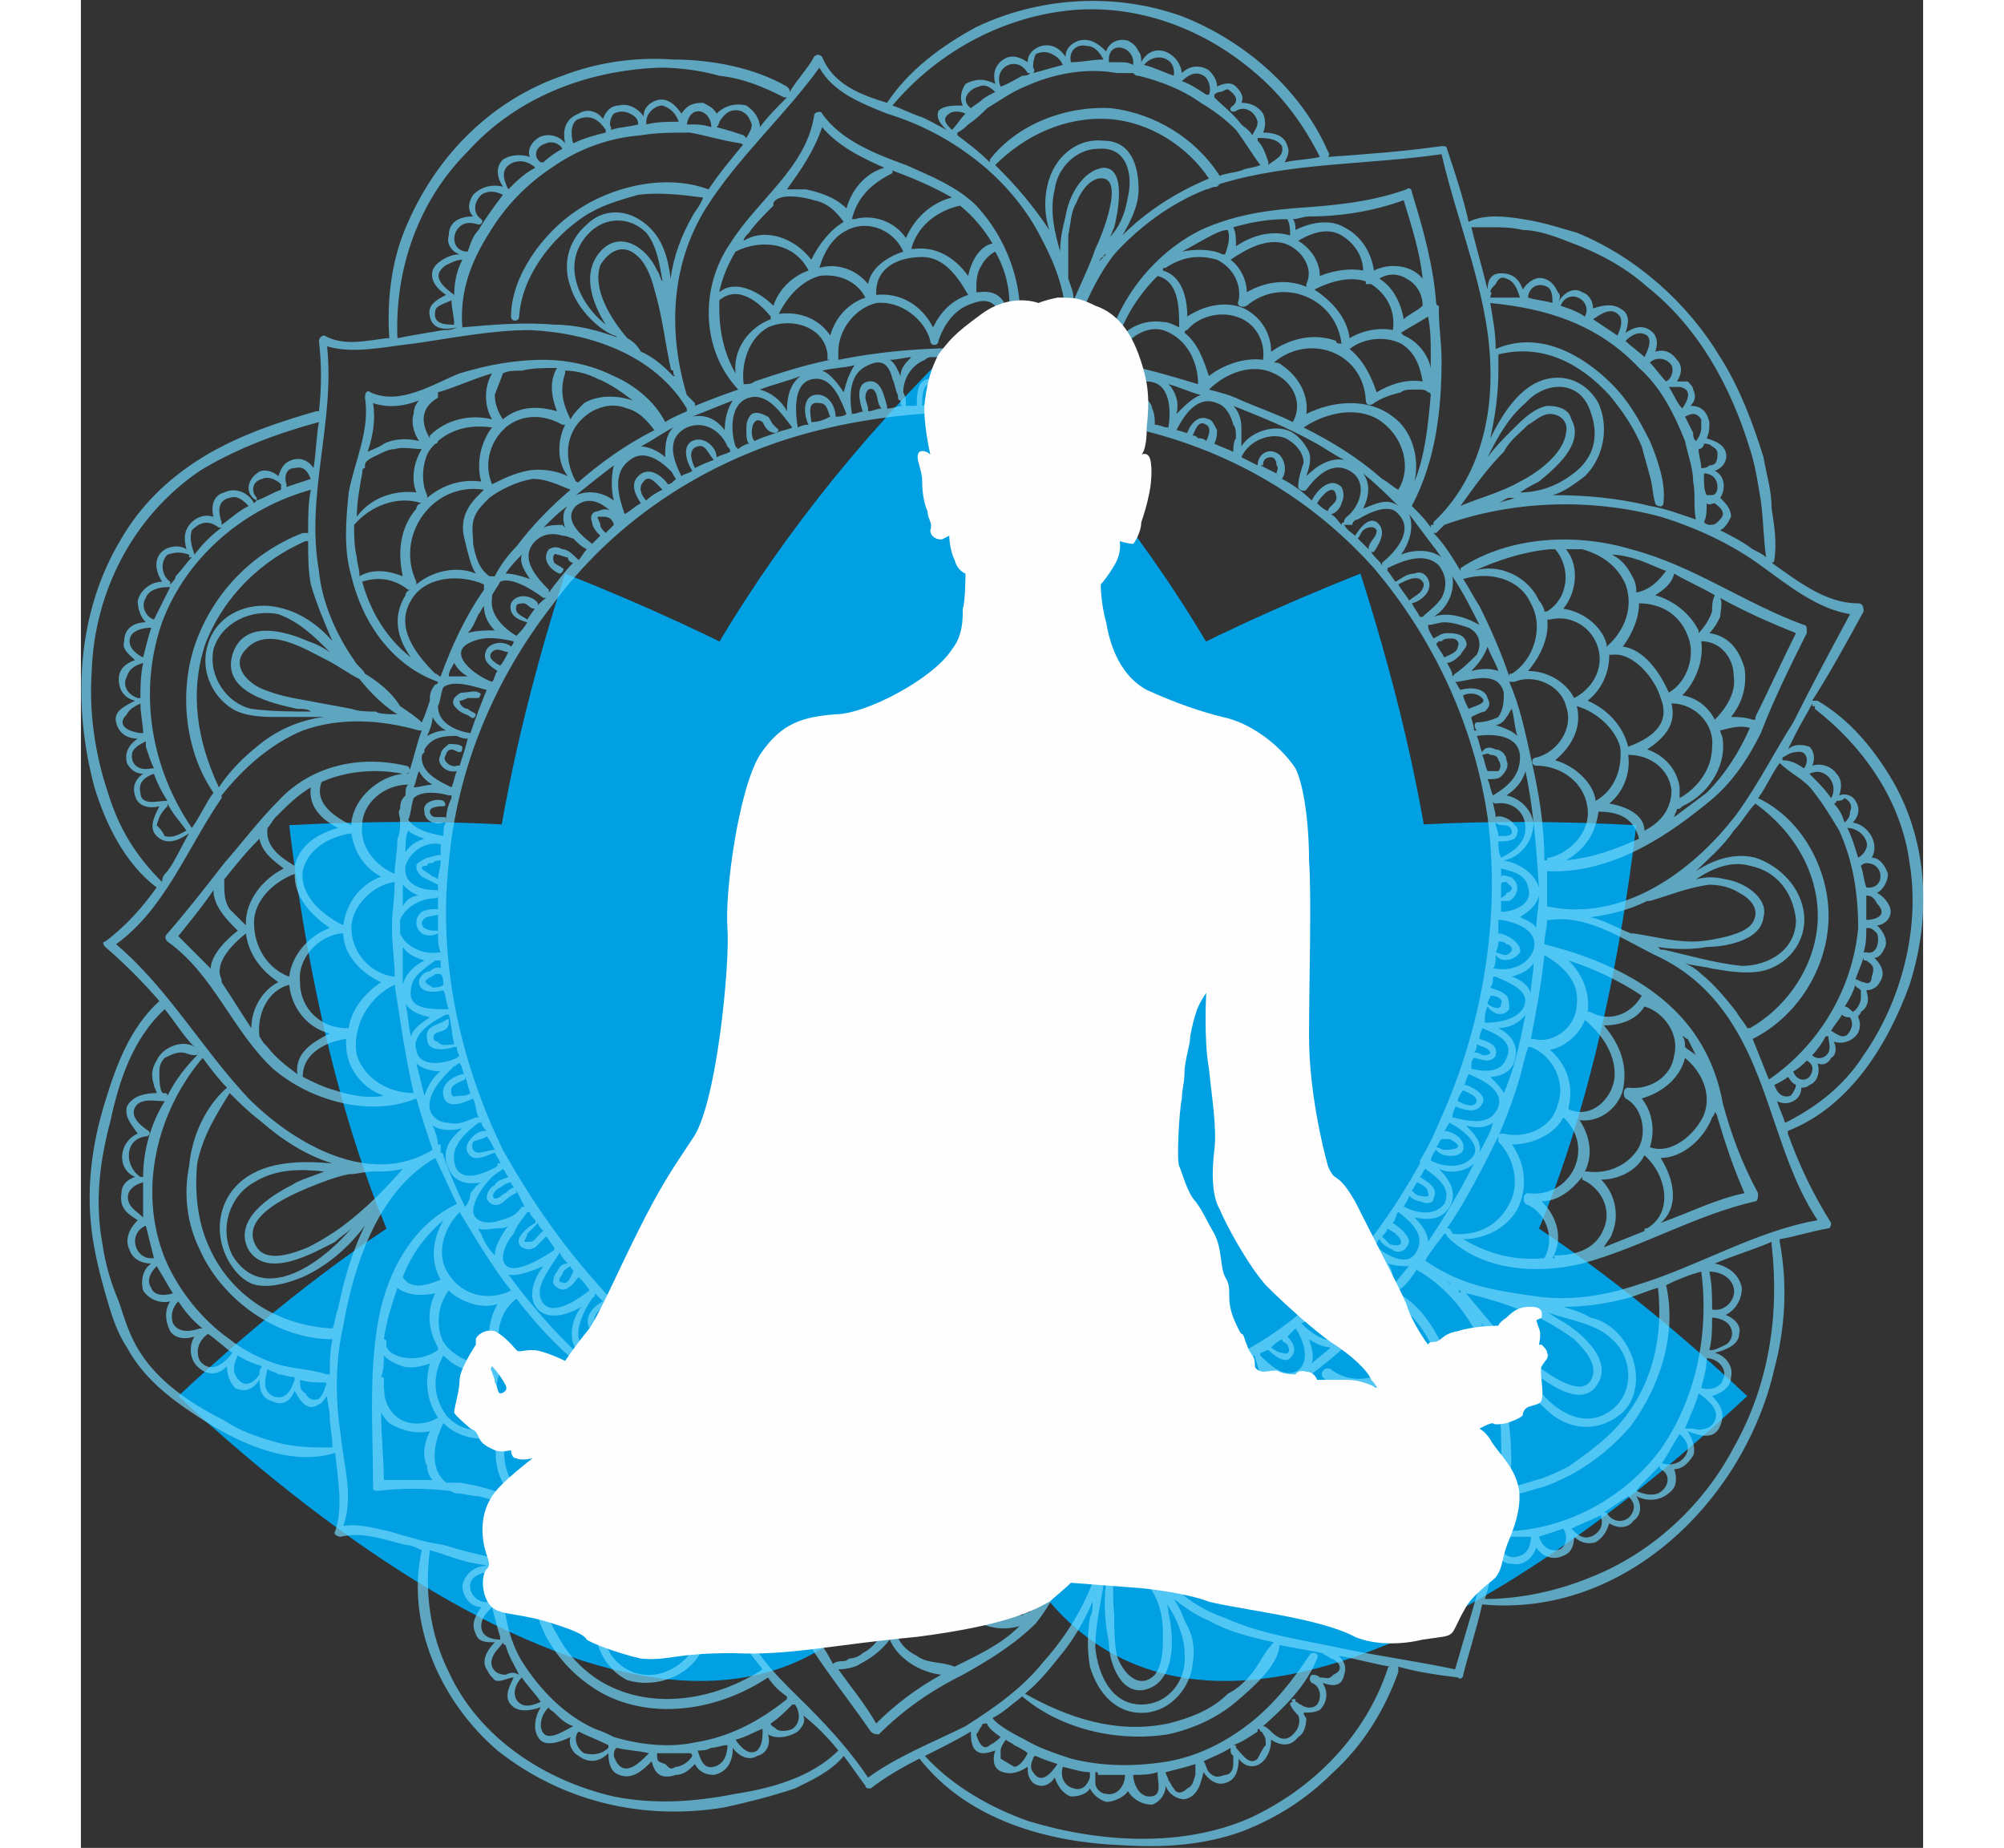 <svg xmlns="http://www.w3.org/2000/svg" xmlns:xlink="http://www.w3.org/1999/xlink" width="551" height="508" viewBox="0 0 681 683">
 <rect x="0" y="0" width="681" height="683" fill="#333333" stroke="none"/>
 <defs>
  <style type="text/css">
   <![CDATA[
    .fil2 {fill:#FEFEFE}
    .fil1 {fill:#71D6FB;fill-rule:nonzero;fill-opacity:0.702}
    .fil0 {fill:#00A0E3}
   ]]>
  </style>
 </defs>
    <g>
        <path class="fil0" d="M36 516c126,117 259,162 290,0 -31,-163 -164,-118 -290,0z"/>
        <path class="fil0" d="M77 305c23,190 104,322 246,206 1,-1 2,-3 3,-5l0 -144c-43,-47 -138,-63 -249,-57z"/>
        <path class="fil0" d="M179 212c-60,187 -41,347 142,299 2,-1 3,-2 5,-3l0 -216c-38,-30 -89,-57 -147,-80z"/>
        <path class="fil0" d="M616 516c-126,117 -259,162 -290,0 31,-163 164,-118 290,0z"/>
        <path class="fil0" d="M575 305c-23,190 -104,322 -246,206 -1,-1 -2,-3 -3,-5l0 -144c43,-47 138,-63 249,-57z"/>
        <path class="fil0" d="M473 212c60,187 41,347 -142,299 -2,-1 -3,-2 -5,-3l0 -216c38,-30 89,-57 147,-80z"/>
        <path class="fil0" d="M326 524c-211,-30 -155,-250 0,-399 155,149 211,369 0,399z"/>
    </g>
   <g>
       <path class="fil1" d="M144 265c1,1 2,0 2,-1 -1,-1 -2,-1 -3,-2 -1,0 -3,-1 -3,-3 1,0 3,-1 3,-1 2,0 3,0 4,0 1,-1 1,-2 0,-2 -1,-1 -4,0 -6,0 -1,0 -2,1 -3,2 -1,2 0,3 1,4 2,2 4,2 5,3z"/>
       <path class="fil1" d="M670 289c-7,-12 -16,-23 -28,-30 -1,0 -1,0 -2,0 7,-11 13,-22 19,-33 0,-1 0,-3 -2,-3 -12,0 -22,-8 -32,-15 1,0 1,-1 1,-1 1,-6 0,-13 -1,-19 0,-7 -2,-13 -3,-19 -4,-13 -9,-26 -16,-37 -12,-20 -31,-37 -53,-46 -7,-2 -13,-4 -20,-5 -6,-1 -14,-2 -20,1 -2,-9 -5,-18 -8,-27 0,-1 -1,-1 -2,-1 -14,2 -28,3 -42,4 0,0 1,-1 0,-2 -10,-23 -31,-41 -54,-50 -25,-9 -53,-7 -76,4 -13,7 -25,16 -33,28 -10,-3 -20,-7 -24,-17 -1,-1 -2,-1 -3,0 -2,4 -6,8 -9,13 0,-1 0,-1 -1,-2 -12,-7 -28,-10 -42,-10 -14,-1 -28,1 -41,6 -26,9 -46,29 -57,54 -6,13 -8,28 -7,43 0,0 -1,0 -1,0 -8,1 -16,3 -23,-1 -1,0 -2,1 -2,2 1,9 1,17 0,26 0,0 0,0 -1,0 -14,4 -29,9 -42,17 -13,8 -23,18 -30,30 -17,28 -18,62 -10,92 4,13 11,28 23,37 -5,7 -11,14 -19,20 -1,0 -1,1 0,2 7,6 14,13 20,20 -11,10 -16,24 -20,37 -5,16 -7,32 -5,48 1,8 3,16 5,23 2,7 4,14 8,20 7,13 19,21 30,28 13,8 31,16 47,11 0,0 0,0 0,0 1,10 3,20 0,29 -1,1 1,2 2,2 8,-2 16,1 24,3 2,0 4,1 6,2 -6,27 7,56 28,74 24,19 54,26 84,21 9,-2 17,-4 26,-7 6,-3 13,-6 18,-12 3,4 5,7 8,11 0,1 1,1 2,1 5,-4 12,-8 18,-11 18,23 48,31 75,32 15,1 30,0 44,-5 13,-5 24,-12 34,-22 11,-10 19,-23 24,-37 0,-1 0,-1 0,-2 7,2 14,3 22,4 1,1 2,0 2,-1 2,-8 5,-17 7,-26 53,5 97,-39 108,-87 4,-15 5,-31 2,-47 0,0 0,0 0,-1 6,-1 12,-3 18,-4 1,0 1,-2 1,-2 -7,-11 -12,-22 -16,-33 0,0 0,0 0,-1 23,-9 37,-32 45,-54 8,-25 7,-52 -6,-75zm-16 -62l0 0c-7,13 -14,26 -21,40 -7,11 -13,23 -21,34 -16,21 -42,40 -70,34 0,0 0,0 0,0 0,-5 0,-9 0,-13 22,1 42,-11 59,-25 9,-7 15,-16 20,-26 5,-13 11,-25 17,-37 0,-2 0,-3 -1,-3 -22,-8 -41,-22 -64,-28 -20,-6 -45,-5 -63,7 0,1 0,1 0,1 -3,-5 -6,-10 -10,-14 1,0 1,0 1,0 1,-1 2,-2 3,-3 25,-9 54,-10 80,-3 13,4 26,10 37,18 11,8 21,16 33,18zm-14 65l0 0c4,5 7,10 10,15 5,11 7,23 7,36 -2,22 -14,43 -33,56 -2,-5 -4,-10 -6,-15 16,-8 27,-25 28,-43 1,-18 -9,-38 -26,-46 3,-4 5,-9 8,-13 4,4 9,6 12,10zm-1 -6l0 0c6,-3 11,4 8,9 -2,-3 -5,-6 -8,-9zm13 86l0 0c2,-3 3,-5 4,-8 0,1 1,1 2,2 0,1 0,2 0,3 0,1 -1,4 -3,5 -1,-1 -2,-2 -3,-2zm2 9l0 0c-2,4 -5,1 -7,0 1,-2 3,-4 4,-6 1,1 2,1 3,1 1,2 1,3 0,5zm2 -19l0 0c1,-3 2,-5 3,-8 0,1 0,1 1,1 0,0 0,0 0,0 3,2 3,3 2,6 0,2 -1,3 -3,2 -1,0 -2,-1 -3,-1zm4 -10l0 0c0,0 0,0 -1,0 1,-3 1,-6 1,-9 0,0 0,0 0,0 1,0 1,0 1,0 1,0 2,1 3,2 1,3 0,8 -4,7zm0 -12l0 0c0,0 0,0 0,0 0,-3 0,-6 0,-9 2,0 3,1 4,3 4,4 0,6 -4,6zm0 -12l0 0c-1,-3 -1,-5 -2,-8 0,0 0,0 0,0 1,-1 2,-1 2,-1 7,0 7,10 0,9zm-3 -11l0 0c-1,-3 -2,-7 -4,-11 3,0 6,2 7,5 1,2 -1,5 -3,6zm-3 -17l0 0c0,2 -1,3 -2,4 -1,-3 -2,-5 -4,-7 1,0 1,-1 1,-1 1,0 2,0 3,-1 2,1 3,3 2,5zm-21 96l0 0c2,-1 4,-3 5,-4 0,0 0,0 0,0 2,1 3,3 1,6 -2,2 -5,1 -6,-2zm-1 9l0 0c-3,1 -5,-1 -6,-4 2,-1 4,-2 5,-3 1,1 1,2 3,3 0,1 -1,3 -2,4zm8 -15l0 0c0,0 0,0 0,0 2,-2 4,-5 5,-7 0,0 0,0 1,0 0,2 1,4 0,6 -1,2 -4,3 -6,1zm-39 -40l0 0c6,0 20,-2 21,-11 2,-7 -7,-13 -14,-14 -4,-1 -7,-1 -11,0 6,-4 13,-7 20,-5 10,2 16,10 17,20 0,11 -10,17 -20,17 -10,-1 -20,-4 -29,-6 -1,0 -1,0 -1,0 0,0 0,0 -1,-1 6,1 13,1 18,0zm-27 -5l0 0c-1,0 -1,0 -1,0 -5,-2 -10,-5 -15,-6 8,-1 15,-3 21,-6 0,0 1,0 1,0 7,-2 14,-5 22,-6 4,0 8,1 11,3 4,2 8,6 5,11 -2,3 -6,4 -9,5 -4,1 -9,2 -13,2 -8,0 -15,-2 -22,-3zm29 13l0 0c6,1 12,2 18,1 10,-2 17,-11 16,-21 -1,-10 -9,-18 -18,-21 -8,-2 -16,1 -22,5 5,-5 10,-9 14,-15 3,-3 5,-7 8,-10 14,10 24,26 23,44 -1,16 -11,31 -25,39 0,0 0,0 -1,0 0,0 0,0 0,0 -1,-2 -3,-4 -4,-6 -4,-5 -8,-10 -13,-14 -2,-2 -4,-3 -6,-4 3,1 6,1 10,2zm34 -74l0 0c-3,-2 -5,-3 -8,-3 0,-1 0,-1 0,-1 2,-1 3,-2 5,-2 4,-1 5,3 3,6zm-44 107l0 0c6,5 10,13 7,21 -3,7 -12,15 -20,12 2,-6 1,-13 -3,-18 7,-2 14,-7 16,-15zm-1 -8l0 0c1,0 1,1 2,1 1,2 2,4 3,6 -1,-1 -3,-2 -4,-3 0,-1 0,-3 -1,-4zm-14 72l0 0c-5,2 -10,4 -15,6 1,-2 3,-4 3,-5 3,-7 1,-15 -4,-20 6,0 13,-3 16,-9 8,7 11,21 1,27 -1,0 -1,0 -1,1zm-33 10l0 0c0,0 0,0 0,0 0,0 -1,0 -1,0 4,-7 2,-15 -4,-21 6,0 11,-4 15,-9 0,1 0,1 0,1 7,3 11,11 8,18 -3,8 -11,10 -18,10 0,0 -1,0 0,1zm-160 55l0 0c1,-1 2,-1 3,-1 0,0 0,0 0,1 0,2 1,5 3,6 1,1 3,1 5,0 1,0 2,-2 1,-4 0,-2 -2,-3 -3,-5 2,0 3,-1 4,-1 1,0 2,-1 3,-1 -1,0 -1,1 -1,2 2,5 5,17 -4,17 -7,0 -9,-9 -11,-14zm10 19l0 0c0,1 0,2 0,2 0,0 0,-1 -1,-1 0,0 0,0 0,0 1,0 1,-1 1,-1zm1 49l0 0c3,5 4,10 4,16 0,5 0,11 -3,15 -6,6 -12,-1 -14,-7 -1,-5 -1,-10 -1,-15 -1,-10 0,-20 1,-30 4,7 8,14 13,21zm-13 -27l0 0c0,0 0,0 0,-1 1,1 1,2 1,3 0,0 -1,-1 -1,-2zm19 35l0 0c0,-1 0,-2 -1,-4 1,2 2,3 3,5 2,4 4,9 4,14 1,10 -6,19 -16,19 -11,0 -16,-11 -17,-21 0,-10 3,-20 4,-30 0,0 0,0 0,0 0,0 0,-1 1,-1 -2,10 -2,19 0,29 0,8 5,21 15,17 10,-4 9,-20 7,-28zm41 12l0 0c5,1 11,2 16,3 0,0 0,0 0,0 1,1 2,1 3,2 1,0 2,1 3,2 1,2 0,3 -2,4 -2,2 -2,1 -5,1 -1,-1 -2,-1 -3,-1 -1,1 -1,2 0,3 3,1 4,5 2,8 -2,2 -5,1 -6,0 -1,0 -1,-1 -2,-1 0,0 0,0 0,-1 -1,0 -2,0 -1,1 0,0 0,0 0,0 -1,0 -1,1 -1,1 1,2 2,3 3,4 1,2 0,5 -1,6 -3,4 -6,3 -9,0 -1,-1 -2,-2 -3,-2 8,-7 16,-15 20,-25 1,-2 -2,-3 -3,-1 -6,9 -13,18 -22,25 -9,7 -19,12 -30,14 -12,2 -24,2 -36,-1 -6,-2 -12,-4 -17,-7 -2,-1 -10,-5 -12,-8 4,-2 7,-5 11,-8 14,12 35,17 54,14 9,-2 18,-6 25,-12 6,-5 15,-13 16,-20 0,-1 0,-1 0,-1zm-5 37l0 0c-1,1 -2,3 -3,5 -3,3 -6,-2 -8,-4 0,0 0,0 0,0 0,0 0,0 0,0 0,-1 0,-1 -1,-1 3,-1 6,-3 9,-5 0,-1 0,-1 0,-1 1,0 1,1 1,1 0,0 1,0 1,1 1,1 1,2 1,4zm-12 4l0 0c0,1 0,2 0,3 0,2 -1,4 -3,4 -3,1 -4,1 -6,-1 -1,-1 -1,-3 -2,-4 4,-2 7,-3 10,-5 0,0 0,0 0,0 0,2 0,2 1,3zm-14 3l0 0c0,1 0,2 0,4 -1,3 -1,4 -3,5 -2,2 -4,2 -5,0 -1,-1 -1,-2 -2,-3 0,-1 -1,-2 -1,-3 4,-1 8,-2 11,-3zm-17 12l0 0c-4,0 -6,-5 -6,-8 3,0 6,0 9,-1 0,4 2,9 -3,9zm-16 -1l0 0c-2,0 -4,-2 -4,-4 0,-1 0,-2 0,-4 1,0 1,0 1,1 3,0 7,0 10,0 0,4 -3,8 -7,7zm-6 -8l0 0c0,0 0,0 0,0 0,1 0,1 0,2 -1,3 -3,5 -6,4 -4,-1 -5,-5 -4,-8 0,0 0,0 0,0 4,1 7,2 10,2zm-12 -3l0 0c-2,3 -6,8 -9,3 -1,-1 -1,-3 0,-5 0,0 0,-1 1,-1 2,1 5,2 8,3zm-19 -9l0 0c1,1 2,1 3,2 2,1 4,2 5,3 -1,2 -3,5 -5,5l-5 -3c0,-1 0,-2 0,-3 0,-1 1,-3 2,-4zm-6 2l0 0c-2,2 -4,0 -5,-4 1,-1 1,-2 2,-3 0,-1 1,-1 2,-1 0,1 2,3 5,5 -1,1 -2,2 -4,3zm105 -38l0 0c-3,3 -5,7 -7,10 -3,4 -6,7 -10,9 -6,6 -14,9 -22,11 -19,4 -37,-2 -53,-11 5,-4 9,-9 13,-14 5,-6 9,-13 12,-20 0,2 0,4 -1,6 -1,6 -1,12 0,18 3,10 10,18 21,17 9,-1 16,-9 17,-18 1,-6 0,-11 -3,-16 -1,-3 -2,-5 -4,-8 4,3 8,6 13,8 7,4 15,6 24,8 0,0 0,0 0,0zm-60 -67l0 0c3,-3 3,-9 3,-14 2,4 5,9 10,10 -2,1 -4,2 -6,2 -2,1 -5,1 -7,2zm-253 2l0 0c0,2 1,4 2,5 -6,0 -12,0 -18,0 0,-7 -1,-16 -1,-25 1,2 2,3 3,4 5,3 10,4 15,3 -2,4 -3,9 -1,13zm-12 -19l0 0c-4,-4 -4,-8 -4,-13 0,-1 0,-1 -1,-1 1,-3 1,-5 1,-8 2,2 4,3 7,4 3,1 7,0 10,-1 -2,7 -1,14 3,20 0,0 0,0 0,0 -5,3 -12,3 -16,-1zm17 -97l0 0c0,-1 0,-2 0,-2 0,0 0,0 0,0 0,-1 0,-1 0,-1 -1,0 -1,0 -1,0 0,-2 -1,-5 -2,-7 3,2 7,2 11,1 -5,4 -8,9 -5,15 2,5 7,6 12,5 -2,1 -3,3 -4,4 0,2 -1,4 -2,5 -3,-6 -6,-13 -8,-19 0,0 0,0 0,0 0,0 0,-1 -1,-1zm-53 -29l0 0c-4,-3 -8,-6 -11,-10 -1,-1 -2,-2 -3,-4 -1,-8 3,-17 11,-19 1,9 7,16 15,18 -6,3 -13,7 -12,15zm-17 -17l0 0c-4,-6 -7,-11 -11,-17 0,0 0,0 0,-1 -3,-6 4,-13 9,-17 1,8 6,14 12,18 -6,3 -10,10 -10,17zm32 -74l0 0c-7,2 -14,6 -16,14 -5,-3 -11,-7 -10,-14 1,-1 2,-3 3,-4 4,-4 8,-8 13,-11 -1,7 4,12 10,15zm13 -157l0 0c6,2 12,1 17,-1 -1,1 -2,3 -2,5 -1,3 0,7 2,10 -4,-1 -9,-1 -13,1 -1,1 -4,2 -6,3 2,-6 3,-12 2,-18zm2 19l0 0c2,-1 4,-2 6,-2 3,-1 7,0 10,0 -3,5 -4,11 -2,16 -8,-1 -17,2 -22,9 0,-5 1,-11 2,-16 0,-1 0,-2 1,-2 0,0 0,0 0,-1 0,-2 3,-3 5,-4zm16 18l0 0c-1,0 -2,1 -2,2 -6,7 -7,16 -5,25 -5,-2 -11,-3 -16,0 0,-3 -1,-5 -1,-7 -1,-4 -1,-8 -1,-12 6,-7 16,-11 25,-8zm6 -41l0 0c7,-2 13,-5 20,-7 -3,5 -3,12 0,17 -8,-2 -17,0 -23,6 0,1 0,1 0,1 -3,-5 -4,-11 3,-15 0,0 0,-1 0,-2zm24 -7l0 0c2,-1 4,-1 7,-1 4,-1 8,-1 13,-1 -3,5 -2,11 0,16 -7,-2 -14,-2 -20,3 -2,-3 -3,-6 -3,-9 1,-3 2,-5 3,-8 0,0 0,0 0,0zm0 21l0 0c1,-1 1,-1 1,-1 6,-5 14,-5 21,-1 0,0 1,0 1,0 -3,6 -3,14 1,19 -4,-2 -10,-3 -15,-2 -5,1 -9,3 -13,5 0,0 0,0 0,0 -3,-7 -1,-15 4,-20zm23 -22l0 0c4,0 8,1 12,3 5,2 9,5 13,8 -6,-2 -13,-2 -18,1 -2,2 -4,4 -5,6 0,0 0,0 0,0 -3,-6 -4,-11 -2,-17 0,-1 0,-1 0,-1zm63 1l0 0c-4,-7 -6,-15 -6,-24 0,-1 0,-2 0,-2 0,0 0,0 0,-1 7,-6 15,1 19,6 0,0 0,1 0,1 -8,3 -14,11 -13,20zm115 11l0 0c1,-6 3,-14 10,-13 8,0 10,9 10,16 0,0 0,1 1,1 -2,-1 -4,-1 -6,-1 0,-3 -1,-6 -1,-8 -1,-2 -3,-3 -5,-3 -3,1 -6,6 -5,9 -2,0 -5,0 -7,0 0,0 0,-1 0,-1 0,-6 -3,-14 -8,-17 5,1 11,1 16,2 -5,2 -7,9 -7,15 0,1 1,1 2,0zm63 -53l0 0c6,3 9,9 8,15 -1,2 1,3 3,2 13,-11 33,-3 35,14 -1,0 -2,0 -2,-1 -8,-3 -17,-1 -24,4 0,-7 -4,-13 -10,-16 -7,-3 -15,-1 -21,3 0,-7 -2,-15 -9,-17 0,-1 0,-1 1,-1 0,0 0,0 0,0 6,-4 12,-5 19,-3zm-13 -3l0 0c4,-2 7,-4 11,-6 2,-1 4,-2 6,-2 1,3 0,6 -1,9 0,0 0,0 0,0 -1,0 -1,0 -1,0 -4,-2 -10,-2 -15,-1zm19 -9l0 0c7,-2 13,-3 20,-3 1,2 1,4 1,6 -7,-2 -14,0 -20,4 0,-3 0,-5 -1,-7zm19 6l0 0c6,2 11,9 8,15 0,0 0,1 0,1 -7,-3 -15,-2 -22,2 0,-4 -2,-9 -6,-12 6,-4 13,-8 20,-6zm40 64l0 0c-9,-7 -22,-6 -32,-1 1,-7 -3,-14 -9,-18 -1,-1 -2,-1 -3,-1 13,-11 33,-4 34,14 0,2 2,2 3,1 3,-2 6,-3 10,-4 1,-1 3,-1 4,-1 1,0 2,0 2,0 0,0 0,0 1,0 0,0 0,0 0,0 1,0 2,0 3,1 1,0 1,1 1,1 0,0 0,0 0,0 0,0 0,0 0,0 -1,11 -2,22 -6,32 2,-9 -1,-19 -8,-24zm22 59l0 0c4,6 7,12 10,18 -5,-3 -12,-5 -17,-3 5,-3 8,-9 7,-15zm42 -10l0 0c2,0 4,0 6,0 7,2 13,6 16,13 3,8 0,17 -7,23 0,0 0,0 0,-1 -2,-7 -9,-12 -16,-13 5,-6 6,-16 1,-22zm57 18l0 0c9,5 18,9 28,13 -5,10 -10,21 -15,31 0,1 0,1 0,1 -1,0 -1,0 -1,0 -3,-1 -6,-1 -8,-1 4,-5 6,-11 5,-18 -2,-7 -6,-12 -13,-13 2,-2 3,-4 4,-6 0,-2 1,-5 0,-7zm-64 7l0 0c0,1 0,1 1,1 8,-2 16,3 18,11 2,8 -3,15 -9,18 -3,-6 -10,-10 -17,-10 5,-6 8,-13 7,-20zm23 14l0 0c0,0 0,0 1,0 8,-1 16,9 18,16 4,10 -4,15 -12,18 -2,-8 -8,-14 -15,-17 5,-4 8,-10 8,-17zm34 -5l0 0c7,0 12,6 12,13 1,6 -3,12 -7,16 -2,-4 -6,-8 -12,-9 5,-5 8,-13 7,-20zm-12 19l0 0 0 0c-3,-7 -9,-16 -17,-17 3,-4 6,-10 6,-16 8,0 15,4 18,12 3,7 0,17 -7,21zm-34 5l0 0c7,2 14,8 16,15 1,8 -2,16 -9,20 -1,-7 -8,-13 -15,-15 6,-5 10,-12 8,-20zm8 39l0 0c7,0 13,2 15,10 0,0 0,0 0,0 -9,4 -17,7 -27,8 7,-4 11,-10 12,-18zm4 -3l0 0c5,-4 8,-11 7,-18 8,0 15,5 16,13 0,7 -4,12 -10,15 0,-6 -7,-9 -13,-10zm14 -20l0 0c6,-4 11,-9 9,-17 9,0 16,8 15,16 0,8 -5,15 -12,19 0,-2 0,-3 0,-4 -1,-7 -6,-12 -12,-14zm11 22l0 0c1,0 1,0 2,-1 9,-4 16,-14 15,-24 0,-2 -1,-3 -1,-4 4,-1 7,-2 11,-1 0,0 0,0 0,0 -4,9 -9,17 -16,24 -4,3 -8,6 -12,9 0,-1 1,-2 1,-3zm13 -73l0 0c-1,3 -3,6 -5,8 0,0 0,0 0,-1 -3,-6 -9,-11 -16,-13 3,-2 6,-4 7,-8 5,3 10,5 15,8 -1,2 -1,4 -1,6zm-28 -7l0 0c0,-1 0,-3 -1,-5 -2,-4 -4,-7 -8,-9 3,0 7,1 10,2 3,1 7,3 10,4 -3,4 -6,7 -11,8zm-33 7l0 0c-1,0 -1,0 -1,0 0,-1 -1,-3 -2,-4 -4,-9 -15,-14 -24,-11 9,-4 18,-7 28,-8 1,0 1,0 2,0 6,7 5,18 -3,23zm-6 -3l0 0c5,9 1,21 -7,26 -1,0 -1,0 -1,1 -3,-9 -7,-18 -11,-26 -2,-3 -4,-7 -6,-10 10,-3 21,0 25,9zm7 165l0 0c6,-1 11,-6 13,-11 6,5 11,12 11,20 0,8 -8,17 -17,13 0,0 0,0 0,0 0,-1 0,-1 0,-1 2,-8 -1,-16 -7,-21zm3 20l0 0c-2,9 -12,13 -20,11 -1,0 -2,0 -2,1 3,-7 6,-15 8,-22 1,-4 2,-8 3,-11 0,0 1,0 1,0 8,3 13,13 10,21zm-34 8l0 0c4,1 7,1 10,-1 -1,4 -3,7 -5,11 1,-4 -2,-7 -5,-10zm-17 28l0 0c2,1 5,1 5,-1 2,-4 -2,-6 -5,-8 1,-1 1,-2 2,-3 4,3 10,7 7,13 -4,5 -11,3 -15,1 1,-2 2,-3 2,-4 1,1 3,2 4,2zm-3 -4l0 0c1,-1 1,-2 2,-3 2,1 4,2 4,4 1,2 -2,1 -3,1 -1,0 -2,-1 -3,-2zm19 -15l0 0c1,-4 -4,-7 -7,-7 1,-1 1,-2 2,-3 4,2 14,9 7,14 -4,3 -10,2 -14,0 0,-1 1,-3 2,-4 2,3 9,3 10,0zm-10 -1l0 0c1,-1 1,-2 2,-3 1,0 2,0 3,0 0,0 4,2 3,3 -1,1 -4,1 -5,1 -1,0 -2,-1 -3,-1zm6 -11l0 0c0,-2 1,-3 1,-4 3,1 8,3 10,-1 2,-3 -3,-6 -6,-7 0,0 -1,0 -1,1 1,-2 1,-3 2,-5 0,0 0,0 0,0 5,2 13,6 11,12 -3,8 -12,5 -17,4zm2 -6l0 0c0,-1 1,-3 2,-4 0,0 0,0 0,0 2,1 5,2 5,4 -1,3 -5,1 -7,0zm11 -15l0 0c1,0 3,-1 3,-2 1,-4 -3,-5 -6,-6 0,-2 1,-3 1,-4 5,2 12,5 9,11 -2,6 -9,5 -13,4 0,0 0,0 0,0 0,-2 0,-3 1,-4 1,0 3,1 5,1zm-5 -3l0 0c1,-1 1,-2 1,-3 2,1 4,1 5,3 0,1 -2,1 -3,1 -1,-1 -2,-1 -3,-1zm13 -16l0 0c0,-2 0,-4 -1,-5 -2,-2 -4,-2 -6,-3 0,0 0,0 0,0 1,-1 1,-3 1,-4 0,0 0,0 1,0 4,2 14,5 10,12 -3,4 -9,5 -14,5 0,0 0,0 0,0 0,-2 0,-4 1,-6 2,3 6,4 8,1zm-8 -2l0 0c0,-1 1,-2 1,-3 2,0 5,1 4,3 0,3 -4,1 -5,0 0,0 0,0 0,0zm8 -38l0 0c2,-1 3,-3 3,-5 0,-2 -2,-4 -3,-4 -1,0 -2,-1 -3,0 0,-1 0,-2 0,-3 4,1 9,2 10,7 2,6 -5,9 -10,9 0,0 0,0 0,0 0,-1 0,-2 0,-4 1,0 2,0 3,0zm-3 -1l0 0c0,-1 0,-1 0,-1 0,-2 0,-3 0,-4 0,-1 1,-1 2,-1 0,0 1,1 2,2 0,1 -1,2 -2,2 0,1 -1,1 -2,2zm0 -15l0 0c-1,-2 -1,-4 -1,-6 2,0 4,0 6,-1 1,-1 2,-4 0,-5 -1,-2 -5,-4 -7,-3 0,0 0,0 0,0 0,-2 -1,-4 -1,-6 0,1 1,1 1,1 6,-1 11,3 11,9 0,6 -5,9 -9,11zm-1 31l0 0c1,0 2,0 3,1 1,0 2,1 2,2 0,1 -2,2 -2,2 -2,0 -3,-1 -4,-1 1,-2 1,-3 1,-4zm-1 -44l0 0c1,1 2,1 3,1 2,0 3,1 3,3 -1,1 -2,1 -3,1 0,0 -1,0 -1,0 -1,0 -1,0 -1,0 0,-2 -1,-3 -1,-5zm1 76l0 0c4,0 8,-2 10,-5 -2,10 -4,20 -8,29 -1,-2 -3,-4 -5,-6 4,0 8,-2 9,-6 2,-6 -2,-10 -6,-12zm5 -19l0 0c3,-1 6,-2 8,-5 0,4 -1,7 -1,11 -1,-3 -4,-5 -7,-6zm8 -10l0 0c-2,6 -9,8 -14,7 0,0 0,0 -1,0 1,-1 1,-3 1,-5 2,3 7,2 9,-1 1,-3 -5,-7 -8,-7 0,-2 0,-3 0,-5 1,0 1,0 1,0 6,1 14,4 12,11zm-5 -12l0 0c3,-2 6,-4 7,-8 0,4 -1,8 -1,12 -1,-2 -4,-3 -6,-4zm-6 -21l0 0c6,-1 11,-7 11,-14 -1,-5 -5,-9 -10,-10 3,-2 6,-5 7,-9 3,14 4,28 5,43 -2,-6 -8,-9 -13,-10zm-4 -24l0 0c0,0 0,0 0,0 -1,-2 -1,-4 -2,-6 2,0 4,0 5,-1 2,-2 3,-4 2,-6 0,-2 -2,-4 -4,-4 -2,-1 -4,-1 -5,1 -1,-2 -1,-4 -2,-6 7,-1 16,0 16,8 0,7 -5,11 -10,14zm-2 -9l0 0c-1,-2 -1,-4 -2,-6 1,0 2,-1 3,0 2,0 3,1 3,2 1,1 1,3 0,4 -1,0 -2,0 -4,0 0,0 0,0 0,0zm-4 -15l0 0c0,0 0,0 -1,0 0,-2 -1,-4 -1,-5 2,-1 4,-2 5,-2 2,-2 2,-3 1,-5 -1,-4 -7,-4 -10,-3 -1,-1 -1,-2 -2,-3 1,0 1,0 1,0 6,-1 15,-4 17,4 0,3 0,6 -2,9 -2,1 -5,2 -8,2 -1,0 -1,2 0,3zm-3 -8l0 0c-1,-2 -2,-4 -2,-5 2,-1 5,-1 7,1 2,2 -3,3 -5,4zm-3 -20l0 0c1,-2 3,-3 2,-5 -1,-3 -5,-3 -7,-3 -2,0 -3,1 -5,2 -1,-2 -2,-3 -2,-5 2,0 4,-1 6,-1 3,0 6,1 9,2 4,2 5,6 3,10 -2,2 -5,5 -8,7 0,0 0,0 -1,1 0,-2 -1,-3 -2,-5 2,0 4,-2 5,-3zm-6 1l0 0c-1,-2 -2,-3 -3,-5 1,-1 1,-1 1,-1 1,0 1,0 1,0 1,-1 2,-1 4,-1 1,0 3,1 2,3 0,2 -3,3 -5,4zm16 -4l0 0c1,3 3,6 4,9 -3,-1 -6,-1 -10,0 3,-3 5,-6 6,-9zm3 29l0 0c1,0 3,-1 4,-3 1,-1 1,-2 2,-3 1,4 1,7 2,10 -2,-2 -5,-3 -8,-4zm-20 -47l0 0c-2,3 -5,5 -7,7 0,0 0,0 0,0 0,0 -1,0 -1,0 -1,-2 -2,-3 -3,-5 4,-1 8,-5 6,-9 -1,-2 -3,-3 -5,-2 -3,0 -5,2 -7,3 -1,-1 -2,-3 -3,-4 0,0 0,0 0,-1 6,-3 14,-6 19,-1 3,4 3,8 1,12zm-12 1l0 0c-1,-2 -3,-4 -4,-6 2,-1 7,-4 9,-1 1,1 0,3 -1,4 -1,1 -3,2 -4,3zm-13 -18l0 0c2,-3 5,-8 1,-11 -3,-2 -6,2 -8,5 -1,-1 -3,-2 -4,-4 0,0 0,0 0,0 1,0 1,0 1,0 1,0 1,0 2,0 0,-1 1,-2 2,-2 5,-3 12,-6 15,-2 6,6 -1,14 -6,18 0,0 0,1 0,1 -1,-2 -3,-3 -4,-5 0,0 0,0 1,0zm-2 -1l0 0c-1,-1 -3,-3 -4,-4 1,-1 1,-2 2,-3 1,-1 4,-2 5,0 0,3 -3,4 -3,7zm-10 -17l0 0c1,-2 1,-4 0,-6 -4,-4 -9,1 -11,5 -3,-3 -7,-6 -11,-8 2,-3 1,-7 -1,-9 -4,-3 -8,0 -8,4 -2,-1 -4,-2 -6,-3 3,-7 13,-10 18,-6 3,2 5,5 5,8 -1,3 -2,6 -2,9 0,1 2,2 3,1 3,-4 9,-11 16,-7 7,4 4,13 -1,17 -1,1 -1,1 -1,2 0,0 0,0 0,0 -1,0 -1,1 -1,1 -1,-1 -2,-3 -4,-4 2,0 4,-3 4,-4zm-5 3l0 0c-2,-1 -3,-2 -4,-3 1,-2 6,-8 7,-3 1,3 -3,4 -3,6zm-19 -14l0 0c-2,-1 -4,-2 -6,-3 1,0 1,0 1,0 0,-2 1,-3 3,-3 1,0 2,1 2,3 1,1 0,2 0,3zm-13 -17l0 0c0,-3 -1,-6 -3,-8 10,4 20,8 29,13 4,2 8,5 12,7 -5,-1 -10,2 -14,6 1,-3 2,-6 1,-9 -2,-4 -5,-7 -8,-8 -6,-2 -14,1 -17,6 0,-3 0,-6 0,-7zm-9 1l0 0c-1,-2 -2,-4 -3,-4 -4,-2 -7,2 -8,5 -1,0 -3,-1 -4,-1 3,-6 8,-13 15,-10 3,1 5,4 6,8 1,1 1,3 1,5 -1,1 -1,4 -1,5 0,0 0,0 0,0 -2,-1 -5,-2 -7,-3 1,-2 1,-4 1,-5zm-4 4l0 0c-1,-1 -2,-1 -3,-1 -1,-1 -1,-1 -2,-1 1,-2 2,-6 5,-4 2,1 1,4 0,6zm-20 -12l0 0c0,-1 -1,-3 -3,-4 -2,0 -4,2 -5,3 -1,1 -1,3 -2,4 -1,0 -2,0 -4,0 0,-1 0,-1 0,-1 -2,-1 3,-7 4,-7 2,-3 5,-5 8,-5 9,0 9,11 8,17 -2,0 -3,-1 -5,-1 0,-2 0,-4 -1,-6zm-2 5l0 0c-2,0 -4,-1 -6,-1 1,-2 2,-5 4,-5 2,1 2,4 2,6zm8 -14l0 0c4,1 8,3 12,4 -3,1 -6,4 -9,7 1,-4 0,-7 -2,-10 0,0 -1,-1 -1,-1zm35 -9l0 0c-7,-1 -15,2 -20,6 -2,-6 -4,-12 -9,-16 0,0 0,-1 1,-1 4,-5 12,-7 18,-5 7,2 11,9 10,16zm4 5l0 0c7,3 11,11 7,18 -6,-3 -12,-5 -19,-8 -4,-2 -8,-3 -12,-4 6,-6 16,-10 24,-6zm33 37l0 0c5,4 9,8 13,12 -4,-3 -8,-1 -13,1 2,-4 3,-9 0,-13zm13 6l0 0c-2,-1 -4,-3 -6,-4 -9,-8 -19,-14 -29,-19 9,-6 21,-8 29,-2 8,6 11,17 6,25zm1 24l0 0c3,-4 5,-10 3,-15 3,4 6,8 9,12 1,1 2,3 3,4 -4,-3 -10,-3 -15,-1zm-38 -116l0 0c5,-3 11,-5 16,-2 5,3 8,8 8,13 -5,-1 -11,0 -16,2 0,-5 -3,-10 -8,-13zm25 15l0 0c0,0 0,1 0,1 1,0 1,0 2,0 6,4 9,10 8,17 0,0 0,0 0,0 -5,-1 -11,0 -16,3 -1,-8 -7,-14 -13,-18 6,-3 13,-5 19,-3zm5 -1l0 0c3,-2 7,-2 10,0 4,2 6,6 6,10 -2,2 -5,3 -7,5 -1,-6 -4,-12 -9,-15 0,0 0,0 0,0zm8 24l0 0c5,3 7,8 8,14 -6,-1 -12,1 -17,4 -2,-6 -5,-12 -10,-16 5,-4 13,-5 19,-2zm1 -3l0 0c0,0 -1,-1 -1,-1 3,-2 7,-4 10,-6 1,5 1,9 1,14 0,2 0,3 0,5 -1,-5 -5,-10 -10,-12zm-11 -24l0 0c-1,-7 -5,-13 -11,-16 -5,-3 -12,-2 -18,1 0,-1 0,-3 -1,-4 2,0 4,-1 6,-1 12,0 24,-2 35,-6 3,10 6,19 7,29 -4,-5 -12,-6 -18,-3zm-72 21l0 0c0,0 0,0 0,0 -2,-1 -4,-2 -6,-2 -7,-1 -13,2 -17,7 3,-9 8,-17 15,-24 8,2 8,12 8,19zm-6 1l0 0c9,3 13,12 13,20 -10,-3 -20,-6 -31,-8 3,-7 10,-14 18,-12zm-9 17l0 0c-4,2 -7,5 -9,9 -1,1 -3,4 -2,5 0,0 0,0 -1,0 1,0 1,0 1,-1 1,-5 -1,-12 -6,-16 6,1 11,2 17,3zm-21 13l0 0c-3,-1 -5,-1 -7,-1 -1,-3 1,-8 4,-8 2,1 2,6 3,9zm-18 -2l0 0c0,0 0,0 0,0 0,0 -1,0 -1,0 -2,-1 -4,-1 -5,-1 0,-4 0,-9 -5,-9 -5,-1 -5,5 -4,9 -2,0 -4,0 -6,0 0,0 0,0 0,0 0,-7 3,-20 13,-15 6,3 6,10 8,16zm-9 -1l0 0c-1,0 -3,0 -4,0 -1,-3 0,-9 3,-7 2,2 1,5 1,7zm-29 -9l0 0c-5,0 -5,6 -5,10 -1,0 -2,0 -4,0 0,0 0,0 0,-1 0,0 0,0 0,0 0,-1 0,-2 -1,-4 0,-5 3,-10 8,-12 1,-1 2,-1 2,-1 1,0 2,0 3,0 6,1 10,11 10,16 0,1 0,1 1,1 -3,0 -5,0 -7,0 -1,-4 -4,-9 -7,-9zm4 9l0 0c-2,0 -5,0 -7,1 0,-3 0,-8 3,-8 1,1 2,3 3,4 1,1 1,2 1,3zm-20 1l0 0c-1,-3 -2,-10 -7,-9 -5,1 -3,8 -2,11 0,0 1,0 1,0 0,0 0,0 0,0 -2,0 -3,1 -5,1 -1,-7 -1,-15 6,-18 6,-3 8,1 9,5 1,2 1,4 2,6 0,1 0,2 1,2 0,1 0,1 0,1 0,1 1,1 1,1 0,0 0,0 0,0 -2,0 -4,1 -6,1 0,0 0,-1 0,-1zm-7 1l0 0c0,-1 -1,-3 -1,-4 0,-2 1,-4 3,-3 2,2 1,5 3,7 -2,0 -3,1 -5,1 0,0 0,0 0,-1zm-20 -5l0 0c-4,1 -4,7 -2,11 -1,0 -2,0 -4,1 -1,-6 -2,-18 7,-18 6,0 9,8 11,13 -1,1 -3,1 -4,1 0,0 0,0 0,0 0,-4 -3,-9 -8,-8zm6 8l0 0c-2,1 -4,2 -7,2 0,-2 -2,-8 3,-7 3,0 3,3 4,5 0,0 0,0 0,0zm-16 -2l0 0c-2,-4 -6,-7 -10,-8 5,-2 10,-3 15,-5 -4,3 -5,8 -5,13zm19 -22l0 0c0,-8 6,-16 14,-18 9,-1 18,6 20,14 0,2 3,2 3,0 2,-6 6,-12 13,-14 11,-4 11,9 11,16 0,1 0,1 0,1 -21,-1 -41,0 -61,4 0,0 0,0 0,-1 0,0 0,-1 0,-2zm35 -9l0 0c-4,-8 -12,-13 -21,-12 0,0 0,0 0,-1 0,0 0,0 0,0 0,-9 8,-13 17,-13 8,0 13,7 17,14 0,0 0,0 0,0 -6,2 -10,6 -13,12zm-24 -16l0 0c-4,-5 -11,-8 -18,-6 0,0 0,0 0,0 2,-7 6,-13 13,-15 7,-2 15,2 18,9 0,0 0,0 0,0 -6,2 -12,6 -13,12zm-18 -3l0 0c7,-1 14,2 17,8 -6,2 -11,7 -13,14 -4,-6 -11,-9 -19,-8 3,-6 8,-12 15,-14zm3 29l0 0c0,1 0,1 0,1 0,0 0,0 0,0l0 0c0,1 0,1 0,1 0,0 1,0 1,0 -10,2 -19,5 -28,8 -1,1 -3,1 -4,1 0,0 0,0 0,0 -1,-8 2,-17 9,-21 9,-4 21,0 22,10zm6 14l0 0c-2,-3 -5,-7 -8,-8 4,-1 8,-1 12,-2 -2,3 -3,6 -4,10zm21 -6l0 0c-1,-2 -2,-5 -4,-6 3,0 6,-1 8,-1 -2,2 -4,4 -4,7zm19 -7l0 0c5,-1 9,-1 14,0 -4,2 -6,7 -7,12 -1,-4 -3,-9 -7,-12zm10 -24l0 0c0,0 -1,0 -1,0 0,0 0,0 0,0 0,-4 0,-7 2,-10 1,-2 3,-4 5,-5 4,7 6,15 5,24 -1,-6 -4,-10 -11,-9zm-4 -6l0 0c-5,-7 -12,-11 -20,-10 0,0 -1,0 -1,0 2,-8 9,-14 18,-16 0,0 0,0 0,0 5,4 9,9 12,14 -5,1 -8,7 -9,12zm-23 -14l0 0c-4,-6 -12,-9 -19,-7 0,0 0,0 -1,0 2,-8 7,-13 15,-17 0,0 0,-1 0,-1 8,3 15,6 22,10 -8,2 -14,8 -17,15zm-22 -11l0 0c-4,-4 -10,-6 -15,-7 -2,0 -5,0 -7,0 5,-7 10,-14 13,-23 6,7 14,11 23,15 -7,2 -12,8 -14,15zm-12 -3l0 0c5,1 8,4 11,8 -5,3 -9,8 -12,14 -6,-8 -17,-12 -25,-7 0,-1 1,-2 2,-3 2,-3 6,-7 9,-10 0,0 0,0 0,-1 2,-4 12,-2 15,-1zm-2 26l0 0c-6,2 -11,7 -13,13 -5,-5 -14,-10 -20,-5 1,-5 3,-10 6,-15 0,0 0,0 0,0 10,-5 22,-3 27,7zm-22 47l0 0c7,-2 12,6 16,11 0,0 0,0 0,0 -2,1 -4,1 -6,2 0,0 1,-1 1,-1 -1,-1 -1,-1 -2,-2 -1,-1 -1,-2 -2,-3 -2,-1 -4,-2 -6,-1 -2,2 -2,4 -2,6 0,2 0,4 1,5 -1,0 -3,1 -4,2 -1,-1 -1,-1 -1,-1 -2,-6 -2,-16 5,-18zm10 13l0 0c-3,1 -6,2 -8,3 0,0 0,0 0,0 -2,-2 -1,-10 3,-7 1,2 2,4 5,4zm5 2l0 0c39,-12 81,-12 121,-5 37,7 70,25 95,53 22,26 37,58 42,92 5,38 -2,78 -18,113 -2,5 -4,9 -7,14 0,0 0,0 0,1 -16,29 -39,57 -70,72 -32,16 -69,23 -105,22 0,0 0,0 -1,0 -4,0 -9,0 -13,0 -1,-1 -1,-1 -1,-1 -1,0 -2,0 -2,0 -1,0 -2,0 -3,0 0,0 -1,0 -1,0 -9,-1 -18,-2 -27,-4 0,0 0,-1 0,0 0,-1 -1,-1 -1,-1 0,0 0,0 0,0 -7,-2 -15,-3 -21,-6 -4,-1 -8,-2 -12,-4 -2,-1 -3,-2 -4,-2 0,0 0,0 0,-1 -2,0 -3,-1 -5,-2 -17,-5 -31,-20 -42,-33 -12,-14 -22,-29 -31,-45 -16,-33 -24,-70 -20,-106 3,-35 17,-68 38,-95 22,-30 53,-51 88,-62zm221 292l0 0c1,1 2,1 3,2 1,1 2,2 2,3 0,2 -3,1 -4,1 -1,-1 -2,-2 -3,-3 1,-1 2,-2 2,-3zm-18 25l0 0c4,2 9,4 13,3 -2,3 -5,6 -9,9 2,-4 0,-9 -4,-12zm-11 16l0 0c3,2 6,3 8,3 -2,2 -5,4 -7,6 1,-3 0,-6 -1,-9zm-3 -6l0 0c1,0 2,-1 3,-1 0,0 0,-1 0,-1 2,3 7,7 10,4 1,-2 1,-4 0,-5 -1,-1 -1,-2 -2,-3 -1,0 -1,-1 -2,-1 1,-1 2,-2 2,-3 4,4 7,8 4,13 -3,7 -11,1 -15,-3zm-12 18l0 0c2,1 5,3 7,3 -2,2 -5,4 -8,6 2,-3 1,-6 1,-9zm-3 -6l0 0c0,-1 0,-1 0,-1 1,0 2,-1 3,-1 2,2 6,5 8,3 3,-3 1,-6 -1,-8 1,-1 2,-2 3,-3 3,4 6,13 0,16 -5,2 -10,-3 -13,-6zm-16 12l0 0c3,4 8,7 13,6 -4,2 -8,4 -12,6 2,-3 1,-8 -1,-12zm10 3l0 0c-5,0 -8,-4 -11,-8 1,0 3,-1 4,-1 1,3 5,7 9,4 2,-2 1,-6 -2,-8 1,0 2,-1 4,-2 0,1 0,1 0,1 2,5 5,15 -4,14zm-25 8l0 0c2,3 5,5 8,5 0,0 0,0 0,0 -4,2 -7,3 -10,4 2,-2 2,-5 2,-9zm-2 -9l0 0c0,0 -1,0 -1,0 1,-1 2,-1 3,-1 0,1 1,3 2,4 1,1 3,3 5,3 2,0 3,-3 2,-5 0,-1 -1,-3 -3,-5 2,0 3,-1 5,-1 2,4 7,14 -1,16 -6,2 -10,-6 -12,-11zm4 -2l0 0c1,0 1,0 2,-1 1,1 2,2 2,3 1,1 2,4 0,4 -2,-1 -4,-4 -4,-6zm17 -7l0 0c2,-1 3,-1 4,-2 2,2 4,4 2,6 -1,2 -4,-2 -6,-4zm16 -8l0 0c1,-1 2,-2 4,-3 0,1 1,1 2,2 1,2 1,4 -2,3 -1,0 -3,-1 -4,-2zm15 -12l0 0c1,-1 2,-2 4,-3 1,2 4,3 3,6 -1,4 -5,-1 -7,-3zm10 -9l0 0c1,-2 2,-3 4,-4 1,1 2,1 3,2 2,1 4,1 5,-1 1,-1 0,-3 -1,-5 0,-1 -1,-2 -2,-3 1,-1 2,-2 3,-3 0,0 0,0 0,0 4,3 7,10 5,14 -3,5 -12,2 -17,0zm5 -6l0 0c1,-1 2,-2 2,-3 1,1 1,1 2,1 0,1 2,3 1,4 0,1 -3,-1 -5,-2zm-77 49l0 0c1,1 2,3 2,4 0,1 -2,1 -3,0 -2,-1 -2,-3 -3,-5 0,0 0,0 0,0 1,-1 2,-1 3,-1 0,1 1,2 1,2zm-20 10l0 0c-3,2 -4,-5 -5,-7 2,0 3,0 5,-1 1,3 3,6 0,8zm-13 17l0 0c1,9 -6,18 -15,18 -9,1 -16,-8 -15,-17 10,0 20,-1 30,-2 0,0 0,1 0,1zm-102 -6l0 0c1,0 2,0 3,1 10,1 20,3 29,4 0,0 0,0 0,1 -1,8 -9,15 -18,14 -9,-2 -15,-11 -14,-20 0,0 0,0 0,0zm33 14l0 0c2,7 6,14 15,14 -3,7 -10,11 -17,10 -8,-1 -13,-8 -14,-15 6,0 12,-4 16,-9zm2 -9l0 0c4,1 7,1 11,1 7,1 14,1 22,1 -2,8 -7,17 -17,18 -11,1 -15,-9 -15,-19 0,0 0,0 -1,-1zm-5 36l0 0c0,0 0,0 0,0 7,1 14,-2 19,-8 2,6 7,10 13,11 0,0 0,0 0,0 -2,8 -9,15 -18,14 -8,-1 -15,-9 -14,-17zm21 -13l0 0c9,0 15,-6 18,-14 2,7 7,12 13,13 -3,6 -8,12 -15,13 -8,2 -16,-4 -16,-12zm22 -38l0 0c0,1 1,2 -1,3 -2,2 -3,-5 -3,-6 0,-1 -1,-1 -1,0 -1,2 0,8 4,9 1,0 3,-1 3,-3 1,-2 0,-4 1,-7 0,0 0,0 0,0 2,0 4,0 6,-1 0,1 0,1 0,1 0,6 -1,17 -10,15 -7,-1 -8,-9 -9,-15 4,0 7,0 10,0 0,1 0,2 0,4zm11 4l0 0c1,4 3,7 6,9 -5,0 -9,1 -14,1 4,-1 7,-5 8,-10zm11 7l0 0c-8,1 -10,-9 -10,-15 0,0 0,-1 0,-1 1,0 2,0 3,0 -1,3 2,7 4,8 5,2 7,-5 5,-9 2,0 3,0 4,0 0,0 0,0 0,0 2,6 3,16 -6,17zm-5 -16l0 0c1,0 3,0 5,-1 0,3 1,8 -2,7 -2,0 -5,-4 -3,-6zm-43 9l0 0c2,1 5,0 6,-2 2,-1 2,-4 2,-6 2,0 4,0 6,0 -1,6 -2,14 -9,14 -7,0 -10,-5 -11,-11 1,-1 1,-3 2,-4 1,0 1,0 2,0 -1,3 -1,7 2,9zm0 -9l0 0c2,0 3,0 5,0 0,2 0,3 0,5 -1,1 -3,3 -4,1 -2,-1 -2,-4 -1,-6zm-17 8l0 0c2,0 3,-1 4,-3 0,-2 1,-4 0,-6 2,0 4,0 6,0 -1,1 -1,2 -1,3 -1,5 -3,9 -8,11 -4,1 -8,-1 -9,-5 -1,-4 0,-8 1,-11 1,0 3,0 4,1 -1,3 -2,10 3,10zm-2 -10l0 0c2,0 3,0 4,0 0,2 0,8 -2,8 -3,-1 -1,-6 -2,-8zm-15 -3l0 0c-1,0 -1,1 -1,1 0,2 -1,4 -2,4 -2,1 -4,-1 -4,-2 0,-2 1,-3 1,-5 2,1 3,1 5,1 0,0 0,1 0,1 0,0 1,0 1,0zm-22 -6l0 0c-1,2 0,7 -3,7 -2,0 -1,-3 -1,-4 0,-2 1,-3 2,-4 0,1 1,1 1,1 1,0 1,0 1,0zm-23 -9l0 0c0,0 0,0 0,0 1,0 1,0 1,0 0,0 1,0 1,0 0,0 0,0 1,0 0,1 1,1 1,2 0,1 0,2 -1,3 0,1 -2,3 -3,3 -2,0 -2,-2 -2,-3 0,-1 1,-2 2,-3 0,0 0,0 0,0 0,0 0,0 0,0 0,0 0,0 0,0 0,0 0,0 0,0 0,-1 0,-1 1,-1 0,0 0,0 0,0 0,0 0,0 0,0 0,0 -1,-1 -1,-1zm-73 -2l0 0c-7,1 -15,-2 -19,-8 -3,-6 -2,-14 2,-19 4,4 12,7 18,5 -4,7 -4,15 -1,22zm-1 3l0 0c-3,7 -2,15 3,20 -7,3 -15,2 -20,-4 -5,-7 -5,-15 -1,-22 5,5 11,7 18,6zm3 0l0 0c0,0 0,1 1,1 6,8 18,9 27,4 -1,4 -1,9 2,13 -8,3 -18,6 -25,1 -6,-4 -8,-12 -5,-19zm4 -1l0 0c-7,-7 -6,-20 2,-26 7,9 15,18 24,25 -7,7 -19,8 -26,1zm-1 -35l0 0c3,1 8,-1 13,-3 -4,5 -6,12 -2,16 4,4 11,2 16,-1 -4,5 -5,13 -1,17 5,4 11,1 15,-3 -2,5 -3,10 -3,14 -14,-11 -27,-25 -38,-40zm-9 -53l0 0c-3,0 -8,5 -6,8 2,4 7,1 10,0 1,2 2,3 2,4 0,0 0,0 -1,0 0,0 0,0 0,1 0,0 0,0 0,0 0,0 0,0 0,0 -5,3 -15,7 -16,-2 -1,-6 5,-11 9,-14 1,0 1,0 1,-1 0,2 1,3 2,4 0,0 0,0 -1,0zm1 2l0 0c0,0 0,0 0,0 1,1 2,3 3,5 -2,0 -4,1 -6,1 -2,0 -3,-2 -2,-4 2,-1 4,-1 5,-2zm6 12l0 0c0,0 0,0 0,0 1,1 1,2 2,3 -2,1 -4,1 -5,3 -2,1 -3,3 -3,5 1,2 3,3 5,2 2,-1 3,-3 6,-4 0,0 0,0 0,-1 1,2 2,4 3,6 0,0 0,0 -1,0 -2,3 -4,4 -8,5 -2,1 -9,2 -10,-3 0,-4 3,-9 7,-13 1,-1 3,-2 4,-3zm3 5l0 0c0,1 1,1 1,2 0,0 0,0 0,0 -1,0 -2,1 -3,2 -1,0 -2,2 -4,2 -2,-1 1,-4 2,-4 1,-1 3,-2 4,-2zm-5 17l0 0c1,0 3,0 4,-1 -3,4 -5,8 -5,11 -2,-2 -4,-5 -5,-8 -1,-1 -1,-2 -1,-2 2,1 5,0 7,0zm6 2l0 0c1,-3 3,-5 5,-8 0,0 1,0 1,0 0,1 1,2 2,3 0,0 0,1 0,1 -2,1 -9,6 -5,9 2,1 3,1 5,0 1,-1 1,-1 2,-2 1,-1 1,-1 2,-2 1,1 2,3 3,4 0,0 0,1 0,1 -3,2 -18,12 -19,3 0,-3 2,-7 4,-9zm9 -4l0 0c0,0 0,0 0,0 0,1 1,2 2,3 -2,1 -3,4 -5,4 -1,0 -1,0 -2,0 0,-1 1,-2 1,-3 1,-1 2,-2 4,-4zm7 18l0 0c-1,1 -2,4 -1,5 2,2 4,2 5,1 2,-1 3,-3 4,-4 1,1 3,3 4,5 0,0 0,0 0,0 -4,3 -15,11 -18,3 -2,-5 4,-12 7,-17 1,2 2,3 3,4 -2,0 -3,1 -4,3zm5 -2l0 0c0,1 1,1 1,2 -1,2 -2,5 -4,4 -2,0 -1,-2 0,-3 0,-1 1,-2 3,-3zm7 40l0 0c3,3 7,6 12,9 5,4 10,7 15,9 -6,7 -16,8 -22,3 -7,-5 -9,-14 -5,-21zm12 -4l0 0c1,-4 2,-8 4,-11 1,-1 -1,-3 -2,-2 -4,3 -10,11 -16,7 -5,-4 0,-14 3,-18 1,-1 1,-1 1,-1 0,0 0,0 0,0 0,0 0,-1 0,-1 1,1 2,2 3,3 -4,2 -7,6 -5,10 3,3 8,-1 10,-5 3,3 6,6 10,8 -2,2 -3,3 -4,5 -1,2 -1,4 1,6 2,1 4,1 5,-1 2,-1 3,-4 3,-6 2,2 4,3 7,4 0,0 0,0 0,0 -3,6 -9,11 -15,12 -7,0 -6,-6 -5,-10zm-6 -22l0 0c1,1 1,2 2,3 0,1 -1,2 -2,3 -1,0 -3,2 -4,1 -1,-3 2,-5 4,-7zm15 14l0 0c1,0 2,1 3,1 0,0 0,0 0,0 -2,2 -2,7 -5,6 -3,-1 0,-5 2,-7zm-65 -92l0 0c-1,1 -3,1 -4,1 -1,0 -3,1 -3,-1 -1,-3 3,-4 5,-5 0,0 0,0 0,-1 1,2 1,4 2,6zm-11 -88l0 0c-2,0 -4,1 -5,1 -2,1 -4,2 -4,3 0,2 1,3 2,4 2,1 4,2 6,3 0,1 0,2 0,3 0,-1 0,-1 -1,-1 -5,0 -12,-2 -11,-9 2,-6 8,-9 13,-8 0,1 0,3 0,4zm1 48l0 0c0,0 0,0 0,0 -1,1 -3,1 -4,1 -1,-1 -4,-2 -2,-3 1,-1 2,-1 3,-2 1,0 2,0 2,0 1,1 1,3 1,4zm-1 -46l0 0c0,3 -1,5 -1,7 0,0 -1,-1 -2,-1 -1,-1 -3,-2 -4,-3 0,-1 1,-1 2,-1 0,-1 1,-1 2,-1 1,-1 2,-1 3,-1zm-1 26l0 0c-2,0 -6,0 -6,-3 1,-3 4,-2 6,-3 0,2 0,4 0,6zm-7 -13l0 0c-3,0 -5,2 -6,4 0,-3 0,-6 0,-8 1,1 3,3 6,4zm6 1l0 0c0,0 1,0 1,-1 0,2 0,4 0,5 -2,0 -4,0 -6,1 -1,1 -2,2 -2,4 0,2 1,3 2,4 2,1 4,1 6,0 0,2 0,5 1,7 0,0 -1,0 -1,0 -5,1 -12,-2 -14,-7 0,-2 0,-3 0,-5 2,-5 8,-8 13,-8zm-4 23l0 0c-4,2 -7,5 -8,9 0,-5 0,-9 0,-14 2,3 5,4 8,5zm2 21l0 0c-3,2 -6,4 -7,7 -1,-4 -1,-8 -2,-12 2,3 5,4 9,5zm-7 -10l0 0c0,-5 5,-8 9,-11 0,0 1,0 2,0 0,1 0,2 0,3 -1,-1 -3,0 -4,1 -2,0 -4,2 -4,4 0,4 6,4 9,3 1,2 1,5 2,7 -1,0 -1,0 -1,0 -6,0 -14,0 -13,-7zm23 -129l0 0c5,-2 10,-1 15,0 0,1 -1,2 -1,2 -2,-2 -7,-2 -9,1 -2,4 1,6 4,8 0,0 0,0 0,0 -1,1 -1,3 -2,4 0,0 0,0 0,0 -6,-2 -18,-11 -7,-15zm-2 13l0 0c-3,0 -5,0 -7,0 0,-2 1,-3 2,-5 1,2 3,4 5,5zm54 -65l0 0c-4,-3 -9,-4 -14,-2 5,-4 10,-8 14,-11 -1,4 -1,9 0,13zm0 9l0 0c-1,1 -2,2 -3,3 -1,-1 -2,-2 -2,-3 0,-1 -1,-2 -1,-3 0,0 1,0 2,0 1,0 2,0 3,1 0,0 1,1 1,2zm0 -4l0 0c0,-1 -1,-1 -1,-1 -1,-1 -3,-1 -5,0 -2,0 -3,2 -2,4 0,2 2,4 3,5 -1,1 -2,2 -3,3 -4,-3 -11,-9 -6,-14 5,-4 10,-1 14,3zm-15 9l0 0c2,2 3,3 5,4 -1,1 -2,3 -3,4 -2,-2 -4,-4 -6,-4 -2,-1 -3,-1 -5,0 -3,4 1,8 4,9 1,0 2,-2 1,-2 -1,-1 -2,-1 -3,-2 -1,-2 0,-4 1,-3 1,0 3,1 4,1 0,1 1,2 2,2 -3,3 -6,7 -9,11 0,-1 0,-1 0,-1 -5,-5 -11,-12 -5,-18 3,-3 7,-3 10,-2 2,0 3,1 4,1zm-13 24l0 0c-2,-3 -8,-4 -10,0 -1,4 2,6 6,7 -1,2 -3,4 -4,5 0,0 0,0 0,0 -5,-3 -10,-8 -9,-14 0,-1 0,-1 0,-1 1,-2 2,-3 3,-5 4,-2 12,3 16,6 0,0 0,0 1,0 -3,2 -5,5 -7,8 -1,-1 -5,-2 -4,-5 0,-1 2,-1 3,-1 2,1 2,2 4,2 0,0 1,-1 1,-2zm-12 -11l0 0c2,-3 4,-5 6,-7 -1,3 1,6 3,9 -3,-1 -6,-2 -9,-2zm22 -17l0 0c0,0 -1,-1 -1,-1 -2,0 -5,0 -7,1 3,-3 6,-6 9,-8 -2,2 -2,5 -1,8zm-18 7l0 0c-3,3 -6,7 -8,11 -1,0 -1,0 -2,0 0,0 0,0 0,0 -4,-3 -5,-7 -6,-12 0,-4 -1,-7 1,-11 1,-2 3,-4 5,-6 4,-3 10,-6 16,-7 5,0 9,2 14,4 -7,6 -14,13 -20,21zm-8 31l0 0c-3,0 -7,0 -10,1 2,-2 3,-5 4,-7 1,-1 1,-2 2,-3 0,4 2,7 4,9zm5 8l0 0c-1,2 -2,4 -3,5 0,0 0,0 0,0 -2,-1 -5,-3 -3,-5 2,-2 4,0 6,0zm48 -65l0 0c-3,3 -1,7 1,10 -2,1 -4,3 -6,4 -2,-6 -5,-15 2,-20 5,-4 11,0 15,4 1,1 1,2 2,3 -1,1 -2,2 -3,2 -2,-3 -7,-7 -11,-3zm9 5l0 0c-2,1 -4,2 -6,4 -2,-2 -3,-5 -1,-7 2,-3 5,1 7,3zm13 -16l0 0c3,-1 4,3 6,5 -3,1 -5,2 -7,3 -1,-2 -3,-7 1,-8zm10 -6l0 0c-3,-4 -7,-6 -12,-5 5,-2 10,-4 15,-6 -2,3 -3,7 -3,11zm1 6l0 0c1,1 1,1 1,2 -2,1 -3,1 -5,2 0,-4 -5,-8 -9,-6 -4,2 -2,8 0,11 -1,1 -3,1 -4,2 -3,-6 -6,-14 2,-18 7,-3 13,2 15,7zm-23 4l0 0c-2,-2 -6,-4 -9,-4 4,-2 8,-5 12,-7 -3,3 -3,7 -3,11zm-33 10l0 0c1,0 1,-1 0,-1 -5,-9 -4,-20 6,-26 4,-2 8,-3 13,-1 4,1 7,4 10,8 -10,5 -20,12 -29,20zm-35 -1l0 0c-7,-1 -14,1 -20,6 0,-1 0,-1 0,-1 -2,-4 -2,-10 0,-15 1,-2 2,-3 3,-4 1,0 1,-1 1,-1 6,-5 13,-6 20,-5 -4,5 -6,13 -4,20zm1 3l0 0c-1,1 -1,1 -2,2 -5,5 -7,10 -5,17 1,4 2,9 4,12 -7,-3 -16,-1 -22,4 0,0 0,-1 0,-1 -8,-17 6,-37 25,-34zm-28 37l0 0c0,0 0,0 1,0 -1,0 -2,1 -2,2 -5,8 -3,16 2,23 -9,-7 -15,-17 -18,-28 6,-2 12,-1 17,3zm1 4l0 0c5,-9 18,-10 27,-6 0,1 0,1 0,1 0,0 0,0 0,0 0,1 0,1 0,1 -7,10 -12,21 -16,32 0,0 0,0 0,0 -1,0 -1,-1 -2,-1 0,0 0,0 0,0 -7,-7 -15,-17 -9,-27zm12 32l0 0c4,-3 12,0 16,1 -2,5 -4,10 -6,16 -6,-1 -12,-4 -12,-10 1,-2 1,-5 2,-7zm1 16l0 0c-3,0 -5,1 -7,2 1,-2 2,-5 2,-7 1,2 3,4 5,5zm4 2l0 0c2,1 3,1 4,1 -1,4 -2,7 -3,10 -1,0 -1,0 -1,0 -2,1 -6,-2 -4,-4 0,-1 1,-2 2,-2 1,0 2,1 3,1 1,0 1,-1 1,-2 -1,-1 -3,-1 -5,-1 -1,1 -3,2 -3,4 -2,3 2,7 6,6 -1,2 -1,4 -2,6 0,0 0,0 0,0 -4,-2 -11,-5 -11,-11 0,-1 0,-1 1,-2 0,-1 0,-1 0,-1 3,-5 8,-5 12,-5zm-9 18l0 0c-2,0 -5,1 -7,1 1,-2 1,-4 2,-6 1,2 3,4 5,5zm6 4l0 0c1,0 1,0 1,0 0,0 0,0 0,1 -1,2 -2,5 -2,8 0,-1 0,-1 -1,-1 -1,0 -2,0 -3,0 -1,0 -2,-1 -2,-2 0,-2 4,-2 5,-2 1,0 1,-1 0,-2 -2,-1 -8,0 -7,4 0,4 5,5 7,4 1,0 1,0 1,0 -1,1 -1,3 -1,5 -5,-1 -10,-2 -13,-6 1,-2 1,-5 2,-8 3,-3 10,-2 13,-1zm-9 16l0 0c-3,1 -5,2 -7,5 0,-3 0,-6 1,-8 1,1 3,2 6,3zm-7 -16l0 0c-1,1 -2,2 -2,5 -1,1 0,3 0,4 0,3 0,5 -1,7 0,5 -1,9 -1,13 -7,-3 -13,-10 -12,-18 0,-8 8,-15 17,-15 -1,1 -1,2 -1,4zm-28 49l0 0c-8,3 -14,10 -15,18 -8,-3 -13,-11 -13,-20 0,-8 7,-15 15,-18 0,9 6,15 13,20zm-10 -21l0 0c2,-9 11,-13 18,-14 1,7 5,13 11,16 -8,3 -13,10 -14,18 -8,-4 -16,-11 -15,-20zm14 23l0 0c1,0 1,0 1,0 0,8 7,15 14,18 -6,4 -11,10 -12,17 0,0 0,0 -1,0 -9,0 -17,-7 -17,-17 -1,-9 7,-17 15,-18zm4 -2l0 0c0,-8 8,-16 16,-17 0,6 -1,11 -1,16 0,0 0,1 0,2 0,5 1,11 1,17 0,0 0,0 0,0 -9,-1 -16,-9 -16,-18zm0 -39l0 0c0,0 0,1 0,1 -6,-3 -14,-8 -11,-16 0,0 0,0 0,0 9,-4 20,-5 30,-3 0,0 0,0 0,0 -9,1 -18,9 -19,18zm-25 17l0 0c-8,4 -14,12 -14,20 0,1 0,1 0,1 -2,-2 -4,-4 -6,-6 -2,-3 -2,-6 -2,-10 0,0 0,0 0,-1 4,-5 8,-10 13,-15 1,5 5,8 9,11zm-17 23l0 0c-4,3 -10,9 -10,14 -4,-4 -8,-8 -12,-12 4,-5 9,-11 13,-17 0,6 5,11 9,15zm40 40l0 0c0,2 0,5 1,8 2,6 7,11 13,13 -6,1 -12,0 -18,-2 -4,-1 -8,-3 -12,-5 0,-9 9,-13 16,-14zm4 6l0 0c-2,-11 5,-22 14,-26 2,13 4,27 7,40 -9,0 -18,-5 -21,-14zm33 -15l0 0c0,0 1,0 1,0 1,3 1,7 2,11 0,0 0,0 0,0 -2,0 -5,1 -6,-1 -2,0 -2,-2 -1,-3 2,-1 5,-1 5,-4 0,-1 0,-2 -1,-1 -3,2 -8,2 -7,7 0,5 7,4 10,3 0,0 1,0 1,0 0,1 0,2 1,3 -1,1 -1,1 -1,1 -4,2 -14,4 -15,-3 -2,-6 7,-11 11,-13zm-2 21l0 0c-3,2 -5,6 -6,9 -1,-4 -2,-8 -3,-12 2,2 6,3 9,3zm-4 11l0 0c1,-5 5,-9 9,-13 1,0 1,-1 2,-1 0,0 0,0 0,0 1,1 1,3 2,5 0,-1 -1,-1 -1,-1 -4,1 -8,4 -7,8 1,5 7,3 11,1 1,2 1,5 2,7 0,0 0,0 -1,0 -3,1 -6,3 -10,2 -4,0 -8,-3 -7,-8zm11 41l0 0c6,10 12,20 19,29 -8,4 -18,2 -23,-6 -5,-7 -2,-17 4,-23zm-7 25l0 0c0,0 0,0 0,0 -5,2 -11,4 -14,-1 0,0 0,0 0,0 3,-8 8,-15 15,-21 -4,7 -5,15 -1,22zm-2 5l0 0c-3,6 -3,13 1,20 0,0 0,0 0,1 0,0 0,0 0,0 -3,2 -6,3 -10,3 -4,0 -10,-2 -9,-6 0,-1 -1,-1 -1,-1 1,-7 3,-13 5,-19 4,3 9,3 14,2zm3 48l0 0c5,5 13,7 20,5 -1,5 -1,10 1,15 1,2 2,5 4,7 -6,-2 -12,-4 -19,-5 -1,0 -3,0 -5,0 -6,-5 -5,-14 -1,-22zm24 19l0 0c-2,-5 -2,-11 0,-16 7,5 17,3 26,0 -2,5 -4,11 -1,17 1,4 4,7 8,8 -6,3 -13,3 -20,1 -1,0 -2,0 -3,0 -2,-1 -4,-2 -5,-3 -2,-2 -4,-5 -5,-7zm27 -2l0 0c-1,-5 0,-10 2,-14 1,1 2,2 3,3 9,6 21,4 27,-3 1,0 1,-1 1,-1 0,0 1,1 1,1 0,0 0,0 0,0 -5,8 -11,15 -18,21 -2,1 -4,2 -5,3 -6,-1 -10,-5 -11,-10zm19 -26l0 0c5,0 9,-3 12,-6 -1,6 -2,13 5,15 6,3 11,-1 15,-6 -2,4 -2,9 1,13 -3,-1 -7,-2 -10,-3 0,0 0,0 0,0 0,-1 -1,-1 -1,-1 0,0 -1,0 -1,0 0,0 0,0 0,0 -7,-4 -14,-8 -21,-12zm17 6l0 0c-7,-3 -1,-14 1,-19 1,0 2,1 4,1 -1,0 -1,1 -1,1 -4,2 -6,9 0,11 4,1 7,-4 8,-8 1,1 3,2 5,2 -1,0 -1,1 -1,1 -3,5 -8,15 -16,11zm20 -10l0 0c2,0 3,1 4,1 -1,1 -2,3 -2,4 -1,2 -1,5 1,6 2,1 4,0 5,-1 2,-2 2,-5 3,-7 4,1 8,2 12,3 -3,3 -3,9 2,10 2,0 4,-1 6,-3 0,-1 1,-3 1,-5 2,1 3,1 5,1 -2,6 -5,15 -13,14 -8,-1 -8,-11 -7,-17 1,-1 -2,-2 -2,0 -2,6 -5,16 -14,14 -8,-2 -4,-15 -1,-20zm14 14l0 0c1,6 3,11 9,12 6,1 10,-3 13,-7 0,5 3,10 9,10 6,0 9,-3 12,-8 1,5 5,9 11,10 6,0 9,-4 11,-9 1,5 4,9 9,10 -8,0 -16,0 -25,-1 -14,0 -28,-2 -42,-5 -5,-1 -10,-2 -15,-4 3,-1 6,-4 8,-8zm15 37l0 0c1,0 1,0 1,0 -1,6 -5,19 -13,13 -4,-10 -5,-21 -2,-33 0,9 5,18 14,20zm-2 15l0 0c3,-2 4,-5 5,-8 2,4 7,8 12,10 0,0 0,0 0,0 -3,7 -10,20 -19,15 -3,-5 -5,-10 -7,-15 3,1 6,0 9,-2zm9 19l0 0c4,-2 6,-6 8,-10 2,6 7,11 12,13 -1,4 -4,8 -8,10 -1,1 -3,2 -5,2 -1,1 -2,1 -3,1 0,0 -2,0 -3,1 -3,-6 -7,-11 -10,-16 3,1 6,0 9,-1zm11 17l0 0c4,-2 8,-5 11,-9 3,7 11,12 19,13 -9,5 -17,11 -24,18 -4,-7 -9,-13 -14,-20 3,0 7,-1 8,-2zm21 -3l0 0c-4,-2 -7,-5 -8,-10 0,0 0,0 0,0 9,2 17,-4 21,-12 5,9 15,14 25,11 0,0 0,0 0,0 -7,7 -16,11 -24,15 0,0 0,0 0,0 -5,-2 -10,-1 -14,-4zm15 -27l0 0c0,0 0,0 0,0 7,-1 13,-6 17,-12 3,7 10,12 17,11 -1,4 -4,8 -6,11 -1,0 -1,1 -2,1 0,0 -1,0 -2,1 0,0 0,0 -1,0 -9,3 -20,-2 -23,-12zm20 -16l0 0c0,0 1,0 1,0 9,0 16,-7 18,-15 1,9 0,18 -3,26 -1,0 -1,0 -1,0 -7,2 -15,-4 -15,-11zm15 -26l0 0c3,-2 4,-6 4,-10 2,4 5,7 9,8 -4,1 -9,2 -13,2zm3 -19l0 0c2,0 3,0 5,-1 0,4 2,11 7,9 4,-2 3,-7 1,-10 3,-1 5,-1 7,-2 -1,6 2,17 -6,19 -8,1 -11,-9 -14,-15zm65 1l0 0c0,1 0,1 0,1 3,10 0,21 -9,25 -10,5 -20,-2 -21,-12 11,-4 21,-8 30,-14zm4 4l0 0c8,4 17,6 25,2 0,0 0,0 0,0 2,16 -16,26 -29,17 4,-5 5,-12 4,-19zm34 -17l0 0c6,2 13,2 18,-2 4,7 4,16 -2,22 -7,5 -16,4 -22,-2 0,0 0,0 0,-1 0,0 0,0 0,0 6,-4 8,-11 6,-17zm19 27l0 0c5,3 10,4 16,3 2,0 5,-1 7,-2 0,8 -2,15 -9,19 -7,5 -16,4 -23,-1 1,0 1,0 2,0 7,-4 8,-12 7,-19zm-24 -4l0 0c6,4 14,5 20,1 1,8 2,16 -7,19 -7,3 -15,-1 -20,-5 4,-4 6,-9 7,-15zm-44 20l0 0c4,-1 7,-2 9,-5 3,9 7,20 -2,26 -8,-6 -16,-14 -22,-23 5,3 11,4 15,2zm13 -2l0 0c7,3 15,2 21,-1 2,7 3,16 0,23 -2,3 -5,6 -9,7 -2,1 -5,0 -8,1 -2,-1 -5,-3 -8,-5 9,-5 7,-16 4,-25zm13 32l0 0c4,-1 7,-4 10,-7 4,-7 4,-15 3,-23 5,3 11,6 17,4 0,1 0,1 0,2 6,7 4,17 -2,22 -5,6 -13,7 -20,7 -4,-1 -8,-3 -12,-5 1,0 3,0 4,0zm31 0l0 0c5,-6 7,-14 5,-21 7,3 16,2 22,-2 8,-5 13,-15 11,-24 0,0 1,-1 1,-1 0,0 0,0 0,0 1,20 -10,39 -11,59 -11,-3 -23,-1 -34,-2 -3,0 -6,-1 -9,-2 6,0 11,-3 15,-7zm37 -53l0 0c0,5 -9,7 -13,7 -5,0 -10,-2 -14,-5 6,-5 8,-13 5,-21 6,3 13,5 19,2 2,5 3,10 4,15 0,0 -1,1 -1,2zm-24 -24l0 0c0,0 0,0 0,-1 7,-6 7,-17 1,-25 8,6 12,14 16,23 1,2 2,4 3,7 -7,3 -14,0 -20,-4zm-2 -3l0 0c-6,6 -16,6 -22,1 -2,-1 -4,1 -3,3 7,6 2,16 -5,19 -8,3 -17,0 -24,-4 0,0 0,0 0,0 20,-11 38,-25 53,-42 0,0 0,1 0,1 6,6 7,16 1,22zm-1 -38l0 0c3,1 6,1 8,1 -2,2 -4,5 -6,7 0,-3 0,-6 -2,-8zm-4 -6l0 0c0,0 -1,0 -1,0 1,-1 1,-2 2,-3 1,2 3,3 5,4 1,1 4,1 5,-1 3,-3 -2,-7 -5,-9 1,-1 1,-3 2,-4 4,3 10,8 7,14 -3,7 -11,2 -15,-1zm14 -11l0 0c5,1 10,1 13,-4 3,-5 0,-10 -4,-14 4,2 10,1 13,-2 -5,10 -11,20 -17,29 0,-3 -2,-6 -5,-9zm31 -30l0 0c0,1 0,1 0,2 6,6 8,16 4,23 -4,8 -12,12 -21,11 0,-1 -1,-1 -1,-2 -1,0 -1,0 -1,0 7,-10 13,-22 19,-34zm7 27l0 0c4,-8 3,-17 -2,-24 8,0 16,-4 19,-10 12,11 3,30 -13,28 -2,0 -2,3 -1,4 8,3 11,13 7,20 0,0 0,0 0,0 -10,1 -20,-1 -30,-7 8,0 16,-4 20,-11zm53 -19l0 0c8,0 16,-7 19,-15 1,-1 1,-2 1,-2 0,0 1,1 1,2 3,10 6,19 10,28 -10,2 -20,7 -31,11 7,-6 5,-16 0,-24zm5 -38l0 0c-1,8 -9,13 -17,12 -2,0 -2,3 -1,4 6,3 8,12 5,18 -4,7 -12,10 -19,9 -1,0 -1,0 -1,0 3,-6 2,-13 -2,-19 7,1 14,-4 16,-11 2,-9 -1,-17 -7,-24 6,0 12,-2 15,-7 7,2 13,10 11,18zm-31 -16l0 0c-1,0 -1,0 -1,0 1,-7 -2,-14 -7,-19 9,3 18,7 27,13 -4,7 -12,10 -19,6zm-5 -3l0 0c0,8 -8,15 -16,13 -1,0 -1,0 -1,0 2,-10 4,-21 5,-31 7,4 13,10 12,18zm-17 -91l0 0c-2,-9 -4,-19 -8,-28 1,0 1,0 2,0 7,-3 17,1 19,9 3,8 -3,17 -11,19 -2,0 -2,3 0,3 9,0 18,6 19,16 1,8 -6,16 -14,18 -1,0 -1,0 -1,1 0,0 0,0 -1,0 0,-13 -2,-25 -5,-38zm-15 -172l0 0c0,-1 1,-2 2,-3 1,-2 2,-3 4,-2 3,1 4,4 5,7 -3,0 -7,0 -11,0 0,-1 1,-2 0,-2zm55 28l0 0c8,7 13,17 17,27 1,5 3,10 3,15 1,5 0,9 1,14 -6,-2 -11,-4 -17,-5 -12,-3 -24,-4 -36,-4 4,-1 8,-4 12,-7 7,-7 9,-18 5,-27 -5,-9 -15,-12 -24,-7 -7,4 -12,12 -16,20 2,-9 3,-17 3,-25 0,-2 0,-4 0,-6 16,-4 30,3 41,15 5,6 9,12 12,19 1,4 2,7 3,11 1,3 1,7 2,10 0,1 3,2 3,0 1,-7 -2,-16 -5,-23 -4,-8 -8,-15 -14,-21 -11,-11 -27,-20 -43,-13 0,-6 -1,-11 -2,-17 21,2 40,8 55,24zm-41 -26l0 0c0,-3 3,-6 7,-4 2,1 2,4 2,6 -3,-1 -6,-1 -9,-2zm12 3l0 0c3,-7 12,-2 9,4 -3,-2 -6,-3 -9,-4zm12 5l0 0c3,-2 7,-5 10,-1 1,2 0,5 -1,7 -3,-2 -6,-4 -9,-6zm43 54l0 0c-1,1 -2,1 -3,1 0,0 0,0 0,0 0,-2 -1,-5 -1,-7 1,0 2,-1 2,-2 1,0 2,0 3,1 2,1 2,2 2,3 0,3 -1,4 -3,4zm3 8l0 0c0,2 -1,3 -2,3 -1,0 -1,0 -2,0 0,0 0,0 0,0 -1,-2 -1,-4 -1,-6 0,-1 0,-1 0,-2 3,0 5,2 5,5zm2 10l0 0c0,1 -1,2 -2,3 -1,1 -2,1 -3,1 0,0 -1,0 -2,-1 1,-2 1,-4 1,-7 1,1 2,0 3,0 1,1 3,2 3,4zm-8 -32l0 0c0,2 -1,4 -2,5 -1,-1 -1,-2 -1,-3 -1,-2 -2,-4 -3,-6 2,-1 4,-2 6,1 0,1 0,2 0,3zm-7 -7l0 0c-2,-2 -3,-5 -5,-8 0,0 0,0 0,0 1,0 1,0 2,0 0,0 1,0 2,0 5,1 3,5 1,8zm-6 -10l0 0c0,0 0,0 0,0 -2,-2 -4,-5 -6,-7 2,-2 6,-2 8,1 1,2 0,5 -2,6zm-8 -9l0 0c-2,-2 -5,-4 -7,-6 2,-2 5,-4 8,-2 2,2 0,6 -1,8zm-44 17l0 0c7,-8 20,-9 24,3 3,8 2,16 -5,22 -6,5 -13,8 -21,8 3,-2 5,-3 7,-4 6,-5 17,-14 12,-23 -1,-4 -5,-5 -9,-5 -5,1 -9,5 -13,9 -3,3 -6,6 -9,10 4,-8 8,-15 14,-20zm-8 18l0 0c2,-4 6,-7 9,-10 2,-1 5,-4 8,-4 4,0 7,3 6,7 -1,8 -11,15 -17,18 -7,4 -15,6 -22,9 5,-7 10,-14 16,-20zm4 17l0 0c-2,1 -4,1 -6,2 2,-1 3,-2 4,-2 1,0 1,0 1,0 1,0 1,0 1,0zm-8 -100l0 0c3,0 7,0 11,1 5,0 11,2 16,4 11,4 21,9 30,17 19,15 31,37 38,60 2,6 3,13 4,19 1,7 1,15 2,21 -1,-1 -3,-2 -5,-3 -4,-3 -8,-5 -12,-7 2,-1 3,-3 4,-5 0,-3 -2,-5 -4,-7 2,-3 2,-8 -2,-10 3,-1 5,-4 4,-7 -1,-3 -4,-4 -7,-5 1,-2 1,-4 1,-6 -1,-4 -3,-6 -7,-6 2,-2 2,-4 1,-6 0,-1 -1,-2 -2,-3 0,0 -2,0 -4,0 2,-3 2,-6 0,-8 -2,-3 -5,-4 -8,-3 1,-3 1,-6 -2,-8 -3,-2 -6,-1 -9,1 1,-3 2,-7 -2,-9 -3,-2 -7,-1 -10,0 0,-2 -1,-5 -4,-6 -3,-2 -7,0 -9,4 1,-2 1,-3 0,-4 -1,-2 -2,-4 -5,-5 -3,-1 -6,1 -8,4 -1,-3 -3,-6 -8,-6 -4,0 -5,3 -5,6 -2,-8 -4,-15 -6,-23 2,0 5,0 8,0zm-19 -27l0 0c6,26 17,51 18,77 1,22 -5,44 -21,59 0,0 0,0 0,1 -1,0 -1,0 -1,0 0,1 0,1 0,1 0,0 0,0 0,0 -2,-3 -4,-5 -7,-8 0,0 0,0 0,0 9,-17 11,-36 11,-54 0,-6 -1,-12 -1,-18 0,0 0,0 0,0 0,-1 0,-1 0,-2 -1,0 -1,-1 -1,-1 -1,-14 -5,-28 -9,-41 0,-1 -1,-2 -2,-1 -14,5 -28,6 -42,7 -12,1 -23,3 -34,8 -18,9 -32,27 -36,48 0,0 0,0 0,0 -3,0 -7,-1 -11,-2 -1,0 -1,0 -2,0 0,0 0,0 0,0 1,-3 2,-5 2,-8 4,-10 8,-20 15,-29 9,-10 21,-19 34,-24 1,0 2,-1 4,-1 0,0 0,0 1,-1 26,-8 54,-7 82,-11zm-145 28l0 0c-6,-9 -12,-16 -19,-23 0,0 -1,-1 -1,-1 0,0 0,0 0,0 11,-11 26,-18 42,-17 15,1 29,10 37,22 -12,5 -23,12 -32,21 3,-5 6,-11 6,-17 0,-9 -3,-18 -13,-18 -9,-1 -17,5 -20,14 -2,6 -2,13 0,19zm-31 -43l0 0c-2,2 -3,4 -5,6 -2,-2 -4,-4 -1,-6 1,-1 4,-1 6,0zm5 -10l0 0c2,-1 4,0 6,2 -2,1 -4,2 -5,3 -1,1 -3,2 -4,3 0,0 0,0 0,0 -4,-3 -1,-7 3,-8zm-8 17l0 0c2,-1 3,-2 4,-3 3,-2 5,-4 7,-6 5,-3 9,-6 14,-8 11,-5 23,-7 34,-5 2,0 4,0 6,0 1,1 1,1 2,1 8,2 16,5 23,10 5,3 9,6 13,10 3,4 6,9 9,13 -2,1 -5,1 -7,2 -3,1 -6,1 -8,2 -9,-14 -24,-23 -40,-25 -17,-1 -35,6 -45,19 0,0 0,0 0,1 -4,-4 -8,-7 -12,-10 0,0 0,0 0,-1zm26 -22l0 0c1,0 1,0 1,0 -1,1 -2,1 -3,1 -2,1 -5,3 -8,4 0,0 0,0 0,0 -3,-7 6,-12 10,-5zm2 -2l0 0c0,-1 0,-3 1,-5 2,-1 4,-1 6,0 2,1 3,2 4,4 -4,1 -7,2 -11,3 0,0 1,-1 0,-2zm20 -8l0 0c3,0 5,3 6,5 0,0 0,0 0,0 -4,0 -8,1 -12,1 -1,-4 2,-7 6,-6zm8 6l0 0c0,-1 0,-1 0,-1 0,-7 9,-5 9,1 0,0 0,0 0,1 -2,-1 -3,-1 -5,-1 -2,0 -3,0 -4,0zm13 1l0 0c0,0 0,0 0,0 4,-5 12,-3 11,4 -3,-1 -7,-3 -11,-4zm14 6l0 0c2,-2 5,-4 8,-2 2,1 3,5 2,7 0,0 -1,0 -1,0 -3,-2 -6,-4 -9,-5zm20 11l0 0c3,-2 7,0 8,4 0,2 -1,3 -2,5 -1,-2 -3,-3 -4,-4 -3,-4 -7,-7 -10,-10 0,0 0,0 0,-1 1,-1 2,-1 2,-1 1,0 2,-1 3,-1 3,2 4,4 2,6 -2,1 -1,3 1,2zm12 19l0 0c-1,-3 -2,-6 -4,-8 0,0 0,0 0,-1 3,0 7,0 9,3 1,4 -3,5 -5,7 0,-1 0,-1 0,-1zm-79 10l0 0c1,-8 8,-15 16,-15 11,-1 13,10 11,18 -1,6 -3,11 -7,15 1,-1 1,-2 2,-4 1,-4 5,-22 -4,-22 -8,1 -13,11 -14,18 -1,4 -2,8 -2,13 -2,-7 -4,-15 -2,-23zm15 22l0 0c-2,6 -5,12 -8,19 0,-3 -1,-5 -2,-8 0,-5 0,-11 0,-16 1,-5 1,-9 3,-12 1,-3 4,-8 8,-9 11,-2 1,22 -1,26zm4 2l0 0c-1,1 -2,2 -3,3 1,-1 1,-2 2,-2 0,0 0,-1 1,-1 0,0 0,0 0,0zm-15 -90l0 0c25,-3 50,6 69,22 11,9 19,20 25,32 0,0 0,0 0,0 -4,1 -9,1 -13,2 1,-2 2,-4 1,-6 -1,-4 -5,-5 -9,-5 1,-2 1,-5 0,-7 -2,-3 -5,-4 -8,-4 1,-2 0,-4 -2,-6 -2,-2 -5,-1 -7,0 0,-2 -1,-4 -3,-6 -3,-2 -7,-2 -10,1 -1,-8 -11,-12 -15,-4 0,-1 0,-3 -1,-4 -1,-2 -2,-3 -4,-4 -4,-1 -7,1 -8,4 -3,-3 -6,-5 -10,-4 -3,1 -5,3 -5,6 -2,-3 -5,-5 -9,-4 -3,1 -5,3 -5,6 -3,-2 -6,-3 -9,-1 -3,2 -4,5 -3,9 -4,-2 -7,-2 -11,0 -2,3 -2,6 -1,8 -4,0 -7,0 -9,2 -1,3 1,5 3,7 -4,-2 -7,-4 -10,-5 -3,-1 -7,-3 -10,-4 16,-19 39,-32 64,-35zm-91 21l0 0c5,9 15,13 25,17 13,4 24,10 34,18 10,8 18,18 23,28 7,13 12,28 7,42 0,0 0,1 0,1 -5,-1 -11,-2 -17,-2 1,0 1,0 1,-1 4,-18 -2,-38 -15,-52 -7,-7 -17,-11 -26,-15 -11,-4 -24,-9 -31,-19 0,-1 -3,-1 -3,1 -3,19 -21,31 -31,47 -11,16 -11,39 3,54 -6,2 -11,4 -16,6 0,0 0,0 0,-1 -1,-1 -2,-2 -3,-3 -7,-23 -6,-48 7,-69 12,-19 29,-34 42,-52zm-81 73l0 0c3,-5 8,-8 13,-4 4,3 6,9 7,13 3,10 4,20 6,29 0,1 1,1 1,1 0,1 0,2 1,2 0,0 0,0 -1,0 -3,-3 -7,-7 -12,-9 -1,-2 -3,-4 -5,-5 -6,-7 -13,-18 -10,-27zm2 22l0 0c-10,-8 -17,-23 -6,-34 6,-6 15,-6 21,0 4,5 5,12 6,18 -1,-1 -1,-3 -2,-4 -4,-9 -14,-15 -21,-7 -7,8 -3,19 2,27zm24 -17l0 0c-1,-8 -3,-15 -9,-20 -7,-6 -16,-6 -22,0 -7,6 -9,15 -6,23 2,7 9,15 16,18 1,0 1,1 2,1 -8,-3 -16,-5 -24,-5 -11,-1 -23,0 -34,1 -1,-13 3,-24 10,-35 6,-10 14,-18 23,-24 10,-7 21,-11 33,-12 6,-1 12,-1 18,-1 6,1 12,3 19,4 1,1 2,0 2,-1 0,0 0,0 0,0 -5,6 -10,12 -14,18 0,0 0,0 0,0 -16,-6 -36,-1 -49,8 -12,8 -24,24 -24,39 0,2 3,2 3,0 1,-15 12,-29 24,-37 6,-4 13,-6 20,-8 8,-1 16,0 24,1 -1,3 -3,5 -4,7 -4,7 -7,15 -8,23zm-80 17l0 0c-3,0 -8,0 -7,-5 0,-2 4,-3 6,-4 0,3 1,6 1,9zm0 -11l0 0c-4,-3 -9,-7 -3,-11 2,-1 4,-2 6,-2 -2,4 -3,8 -3,13zm10 -28l0 0c-3,-2 -3,-6 0,-9 3,-2 6,-1 8,0 -3,4 -6,8 -9,13 -2,2 -3,5 -4,8 -5,0 -6,-5 -4,-8 2,-3 5,-3 8,-2 1,0 2,-1 1,-2zm12 -21l0 0c3,-1 6,0 8,2 -4,2 -7,5 -10,8 0,0 0,0 0,0 0,0 0,0 0,0 0,0 0,0 0,0 -2,-4 -3,-8 2,-10zm12 -7l0 0c2,-1 5,0 6,2 -2,1 -5,3 -7,5 0,0 -1,0 -1,0 0,0 0,0 0,0 -3,-2 -2,-6 2,-7zm12 -9l0 0c5,-2 8,1 10,4 0,0 0,1 0,1 -4,1 -8,2 -12,4 -1,-3 -1,-8 2,-9zm12 3l0 0c-1,-1 0,-4 1,-5 2,-1 4,-1 6,0 2,1 3,2 3,4 0,0 0,0 0,0 -4,1 -7,1 -10,2 0,0 0,-1 0,-1zm13 -2l0 0c0,-3 3,-6 6,-6 3,1 5,3 6,6 -4,0 -8,0 -12,1 0,0 0,-1 0,-1zm15 1l0 0c1,-7 8,-6 9,0 0,0 0,0 0,0 0,0 0,1 0,1 -3,-1 -5,-1 -7,-1 -1,0 -1,0 -2,0zm12 -1l0 0c2,-3 4,-5 8,-4 2,1 3,2 4,5 0,2 -1,3 -2,5 0,0 0,0 0,0 0,0 0,0 -1,-1 -3,-1 -6,-2 -10,-3 1,-1 1,-2 1,-2zm-93 11l0 0c18,-20 44,-30 71,-31 7,0 15,1 22,3 9,1 16,4 24,8 0,0 0,0 1,0 -4,4 -7,7 -10,11 0,-3 -2,-6 -5,-8 -4,-1 -8,0 -11,3 -1,-2 -3,-3 -5,-4 -4,0 -6,1 -8,4 -2,-3 -5,-6 -9,-5 -3,1 -5,3 -5,6 -2,-3 -6,-5 -9,-4 -3,0 -5,2 -6,5 -2,-3 -6,-4 -9,-2 -5,2 -6,6 -5,11 -2,-3 -7,-4 -10,-2 -3,2 -4,5 -3,7 -3,-1 -7,-1 -10,1 -3,3 -2,7 0,10 -4,-1 -8,0 -11,3 -2,3 -2,6 0,8 -5,0 -9,2 -9,7 -1,3 1,6 4,7 -4,0 -9,3 -10,6 -1,4 2,7 5,9 -4,2 -7,4 -6,8 1,5 6,5 10,4 0,0 0,0 0,0 -2,1 -3,1 -5,1 -6,1 -12,2 -17,3 -1,-26 8,-51 26,-69zm-52 72l0 0c10,3 22,0 32,-1 14,-2 29,-5 43,-5 22,1 46,9 58,29 0,0 0,0 0,1 -2,1 -5,2 -8,4 0,0 0,0 0,0 -4,-8 -12,-14 -19,-17 -8,-4 -17,-6 -26,-6 -11,0 -21,2 -31,5 -10,4 -22,12 -33,7 -1,-1 -2,0 -2,2 2,12 -4,24 -6,35 -1,10 -2,21 1,31 4,17 15,33 32,39 0,0 0,0 0,0 0,0 0,1 -1,1 -1,1 -2,3 -2,5 0,1 0,1 0,1 -1,3 -2,6 -3,8 -2,-2 -5,-4 -8,-6 0,0 0,0 0,0 -3,-5 -8,-9 -13,-12 -1,-2 -3,-3 -4,-5 -7,-10 -12,-22 -13,-33 -5,-28 6,-55 3,-83zm-39 65l0 0c-1,-3 -2,-8 3,-9 3,-1 5,1 7,3 -4,2 -7,5 -10,7 0,0 0,-1 0,-1zm0 2l0 0c-4,3 -7,6 -10,10 -1,-3 -2,-6 -1,-9 3,-3 6,-4 10,-1 0,0 0,0 1,0zm-11 11l0 0c-2,2 -4,5 -6,7 0,1 -1,2 -2,3 0,0 0,-1 0,-1 -3,-2 -4,-7 -1,-10 3,-1 5,-1 8,0 0,1 0,1 0,1 1,0 1,0 1,0zm-9 11l0 0c1,0 1,0 1,0 -2,4 -4,8 -6,12 -3,-1 -5,-5 -3,-8 1,-3 5,-4 8,-4zm-6 15l0 0c-1,3 -2,7 -3,11 -2,-1 -5,-3 -5,-6 0,-4 5,-5 8,-5zm-4 28l0 0c0,4 1,8 1,11 -3,0 -11,-2 -6,-7 1,-2 3,-3 5,-4zm-1 -2l0 0c-3,-1 -6,-4 -4,-8 1,-3 3,-4 6,-5 -1,5 -1,9 -1,13 0,0 0,0 -1,0zm3 16l0 0c0,0 0,1 0,2 1,3 2,6 3,8 0,0 -1,0 -1,0 0,0 0,0 0,0 -4,1 -8,-1 -7,-6 1,-2 3,-3 5,-4zm3 12l0 0c1,3 3,7 5,10 0,0 -1,0 -1,0 -2,0 -9,2 -9,-3 -1,-4 2,-6 5,-7zm5 12l0 0c0,0 0,0 0,-1 2,4 5,7 7,10 -2,1 -5,3 -8,2 -1,-2 -2,-3 -3,-4l1 -3c1,-2 2,-3 3,-4zm-2 -68l0 0c9,-24 30,-42 55,-49 -1,5 -1,10 -1,16 -1,0 -1,0 -2,0 -18,7 -32,21 -39,39 -7,18 -5,41 6,57 -3,4 -5,9 -8,13 -15,-22 -20,-50 -11,-76zm35 -46l0 0c-2,-2 -2,-6 2,-7 2,-1 5,0 7,2 0,1 0,1 0,2 0,0 0,0 0,0 -3,1 -6,3 -9,4 0,0 0,0 0,-1zm11 -5l0 0c0,0 0,0 0,0 -1,-3 0,-6 3,-6 4,-1 5,2 6,4 -3,1 -6,2 -9,3 0,0 0,0 0,-1zm-30 59l0 0c7,-18 21,-31 37,-38 0,0 1,0 1,0 0,5 0,11 1,16 2,7 5,14 8,21 -6,-7 -14,-12 -23,-13 -10,-1 -20,4 -23,14 -3,9 1,19 9,24 5,3 12,3 17,3 6,0 12,0 17,0 -9,1 -18,5 -25,11 -5,4 -10,9 -14,15 -8,-17 -11,-35 -5,-53zm34 24l0 0c2,0 4,0 5,1 -7,0 -14,0 -22,-1 -9,-2 -16,-12 -14,-22 3,-10 14,-15 24,-13 8,3 13,8 19,14 -3,-2 -5,-3 -8,-4 -9,-4 -24,-8 -28,5 -4,14 15,18 24,20zm4 -3l0 0c-6,-1 -11,-2 -16,-4 -6,-2 -13,-9 -7,-15 8,-9 22,0 30,4 4,2 8,5 12,7 4,5 9,10 14,13 -2,0 -7,0 -8,-1 -3,0 -6,0 -9,-1 -5,-1 -11,-2 -16,-3zm-74 34l0 0c-5,-15 -7,-30 -6,-45 1,-29 15,-57 40,-74 13,-8 29,-14 44,-18 -1,5 -1,11 -2,17 -2,-3 -5,-4 -8,-3 -3,1 -4,3 -5,6 -2,-2 -6,-3 -8,-1 -4,3 -4,8 0,10 0,0 0,0 0,0 -1,1 -1,1 -1,1 -2,-4 -7,-6 -11,-4 -4,1 -5,5 -4,9 -3,-1 -6,0 -8,2 -3,3 -3,6 -2,10 -3,-2 -8,-1 -10,2 -2,3 -1,7 1,10 -4,0 -8,3 -9,7 0,3 1,6 3,8 -4,0 -8,2 -8,7 -1,3 2,5 4,7 -3,1 -6,3 -6,7 0,4 2,7 6,8 -4,2 -8,4 -7,8 1,4 4,6 8,6 -3,2 -5,5 -4,9 1,2 3,4 6,4 -3,2 -4,5 -3,8 1,4 5,5 9,4 -2,4 -4,8 -1,11 4,4 9,1 12,-1 0,0 0,0 0,0 -3,5 -5,10 -8,14 -1,1 -2,2 -2,4 -10,-10 -16,-20 -20,-33zm3 56l0 0c18,-13 26,-35 39,-54 0,0 0,0 0,-1 8,-10 18,-19 30,-24 14,-5 29,-4 43,0 0,0 0,0 1,0 -2,5 -3,11 -5,16 0,0 0,0 0,0 0,0 -1,0 -1,0 2,0 2,-3 0,-3 -17,-4 -35,0 -47,13 -7,7 -13,15 -20,23 -7,9 -14,18 -21,26 -1,1 -1,2 0,3 17,12 24,33 39,47 14,12 36,18 53,11 2,7 4,13 6,19 -23,14 -51,-2 -68,-19 -17,-18 -30,-41 -49,-57zm49 113l0 0c7,11 24,1 32,-3 2,-2 4,-3 6,-5 -12,14 -33,28 -44,10 -5,-10 -1,-22 8,-27 8,-5 17,-5 26,-4 -5,2 -9,3 -12,5 -8,4 -22,13 -16,24zm35 -9l0 0c-4,3 -9,6 -13,8 -5,2 -15,6 -19,0 -7,-11 12,-19 19,-22 5,-2 10,-4 15,-5 3,0 6,-1 9,-1 4,0 7,0 11,-1 -7,8 -14,15 -22,21zm-53 9l0 0c8,18 28,33 49,33 -1,4 -1,9 -1,13 -1,0 -1,0 -1,0 -6,-2 -13,-2 -19,-4 -6,-2 -12,-5 -17,-9 -10,-7 -19,-18 -24,-30 -10,-25 -3,-54 14,-74 3,4 6,8 9,11 0,0 0,0 0,0 -8,7 -13,18 -14,29 -2,10 -1,21 4,31zm47 49l0 0c-1,2 -1,4 -3,6 -2,1 -4,0 -5,-2 -2,-1 -2,-3 -2,-5 3,1 7,1 10,1 -1,0 0,1 0,0zm-12 -2l0 0c0,1 0,1 0,1 -1,3 -3,8 -8,6 -4,-2 -3,-6 -2,-10 1,1 3,1 4,2 2,0 4,1 6,1zm-12 -4l0 0c-1,1 -1,2 -1,3 -2,3 -6,6 -9,0 -1,-2 0,-5 1,-7 3,2 6,3 9,4zm-42 -87l0 0c-3,-2 -8,-6 -4,-10 3,-2 6,-1 10,-1 -5,8 -8,18 -8,28 0,0 -1,0 -1,0 -6,-4 -6,-14 2,-15 1,0 2,-1 1,-2zm18 -29l0 0c0,0 0,0 1,0 -1,0 -1,0 -1,1 -4,4 -8,9 -11,15 0,-1 -1,-1 -1,-1 -2,1 -2,-6 -2,-7 0,-2 0,-4 2,-6 2,-1 4,-2 6,-2 2,0 3,1 5,1 1,0 1,0 1,-1zm-20 48l0 0c0,4 0,8 0,12 0,0 0,1 0,1 -2,-2 -4,-3 -5,-5 -2,-4 1,-7 5,-8zm1 16l0 0c1,4 2,8 3,12 -7,1 -10,-9 -3,-12zm4 15l0 0c2,3 4,7 6,10 -3,1 -7,1 -8,-2 -2,-3 0,-6 2,-8zm8 13l0 0c2,3 5,7 9,10 0,0 -1,0 -1,0 -3,1 -8,2 -10,-2 -1,-3 0,-6 2,-8zm11 12l0 0c3,2 6,5 9,7 -3,4 -8,8 -12,3 -2,-4 0,-8 3,-10zm46 42l0 0c-7,0 -14,0 -21,-2 -7,-2 -13,-4 -19,-8 -12,-6 -24,-14 -31,-25 -4,-6 -6,-13 -8,-19 -3,-7 -5,-14 -6,-21 -3,-16 -1,-31 3,-46 3,-14 8,-30 20,-41 4,5 7,10 11,14 -4,-3 -12,0 -14,5 -2,3 -2,6 -1,9 0,1 1,2 1,3 -4,0 -9,1 -11,5 -1,4 2,7 4,10 -7,3 -8,13 -1,16 -3,1 -5,3 -5,6 -1,6 3,8 6,10 -3,3 -5,7 -3,11 1,3 4,5 8,5 -3,2 -4,6 -3,10 2,3 6,5 10,4 -2,3 -2,7 0,11 2,3 6,3 9,2 -2,3 -2,8 1,11 4,4 8,3 11,0 0,3 1,6 3,8 4,2 7,0 9,-3 0,4 1,7 5,8 4,2 7,-1 8,-4 2,4 5,8 9,5 1,0 2,-2 3,-3 0,2 1,5 1,8 0,3 1,7 1,11 0,0 0,0 0,0zm0 -44l0 0c-20,-1 -38,-12 -46,-31 -4,-9 -5,-20 -4,-30 2,-10 7,-18 12,-26 3,3 7,7 11,10 8,7 17,13 27,16 -11,-1 -24,-1 -33,6 -9,7 -11,19 -6,29 2,4 6,9 11,10 6,1 12,-1 17,-3 9,-4 17,-11 23,-19 -5,10 -8,21 -10,31 -1,2 -1,5 -2,7zm21 75l0 0c-5,-1 -11,-3 -17,-2 4,-11 0,-23 -1,-34 -2,-13 -2,-27 1,-40 4,-23 13,-50 34,-62 3,6 5,11 8,17 -15,7 -24,22 -28,38 -5,21 -3,45 -3,67 0,1 1,1 2,1 9,-1 17,-1 26,0 1,0 2,1 3,1 0,0 0,0 0,0 3,0 5,1 8,1 11,3 21,6 32,7 20,1 33,-14 43,-29 0,0 1,0 1,0 4,2 10,3 15,5 0,0 0,0 -1,0 -6,11 -14,21 -24,29 -11,9 -24,13 -38,13 -14,0 -28,-3 -41,-7 -7,-1 -13,-3 -20,-5zm147 62l0 0c-10,8 -21,14 -34,16 -9,2 -20,1 -30,-2 0,0 0,0 0,0 -2,-1 -4,-2 -7,-3 -11,-5 -20,-14 -27,-25 -3,-5 -5,-11 -6,-17 -2,-6 -2,-12 -3,-18 0,0 0,0 0,0 0,0 0,0 0,0 0,0 0,0 0,0 0,0 0,0 0,0 5,1 9,2 14,2 -2,3 -1,8 0,11 0,4 2,9 4,13 5,9 12,16 21,21 19,10 43,6 61,-6 2,3 4,5 7,7 0,0 0,0 0,1zm2 2l0 0c0,0 0,0 0,0 0,0 1,0 1,0 2,3 2,7 -1,9 -2,1 -5,1 -6,0 -1,-1 -2,-1 -2,-2 3,-2 5,-4 8,-7zm-13 17l0 0c-3,2 -6,-1 -8,-4 4,-1 7,-3 10,-4 0,0 0,0 0,0 0,3 0,6 -2,8zm-11 -2l0 0c0,3 -1,7 -5,8 -4,1 -5,-3 -6,-6 2,0 3,0 5,-1 2,0 4,-1 6,-1zm-13 4l0 0c-1,2 -4,4 -6,4 -2,1 -2,1 -4,-1 -3,-1 -3,-1 -3,-4 4,0 8,0 12,0 1,0 1,1 1,1zm-16 -1l0 0c-2,2 -4,4 -6,5 -4,2 -6,-1 -7,-4 0,-1 0,-2 1,-3 4,1 8,1 12,2zm-15 -3l0 0c0,0 0,0 0,1 -2,2 -5,3 -9,2 -3,-2 -4,-6 -2,-8 4,2 7,3 11,5zm-43 -53l0 0c0,0 -1,0 -1,0 -4,1 -8,-3 -7,-7 1,-3 5,-4 8,-4 0,0 0,0 0,0 0,4 0,8 0,11zm0 2l0 0c0,0 0,0 0,0 1,4 2,8 3,11 0,0 0,0 0,0 0,0 0,1 0,1 -3,0 -7,-1 -7,-5 0,-3 2,-5 4,-7zm4 13l0 0c0,0 0,1 1,1 1,4 3,7 5,11 0,0 0,0 0,0 -2,-1 -3,-1 -5,0 -4,0 -6,-3 -5,-6 1,-3 3,-4 4,-6zm7 13l0 0c0,0 0,0 0,0 2,3 5,6 7,9 -2,1 -5,2 -7,1 -4,-2 -3,-7 0,-10zm10 11l0 0c0,1 1,1 2,2 2,2 4,4 7,5 -4,2 -11,7 -12,0 0,-3 1,-5 3,-7zm22 -8l0 0c-8,-4 -15,-11 -19,-19 -2,-3 -4,-8 -5,-12 0,-2 -1,-4 -1,-7 0,-1 0,-3 0,-4 4,0 8,0 12,0 13,-2 24,-6 34,-13 0,0 0,-1 0,-1 0,1 -1,1 -1,1 -9,6 -20,15 -24,26 -3,10 1,22 11,27 10,3 22,-1 27,-10 3,-5 4,-11 5,-17 0,-5 0,-11 1,-16 1,8 3,16 7,23 2,6 6,11 10,16 -17,11 -39,15 -57,6zm13 -10l0 0c12,1 18,-15 21,-24 1,-2 2,-5 3,-7 -1,2 -1,4 -1,6 0,5 -1,11 -2,16 -3,10 -14,18 -25,14 -12,-5 -13,-18 -8,-28 4,-7 10,-12 16,-17 -3,5 -5,10 -8,14 -3,8 -8,25 4,26zm21 -32l0 0c-2,5 -4,11 -7,16 -2,5 -5,11 -10,13 -4,1 -7,-1 -8,-4 -1,-3 0,-6 0,-9 2,-6 4,-11 7,-16 5,-9 11,-17 17,-26 2,-2 4,-4 5,-7 0,11 -2,22 -4,33zm7 -34l0 0c-1,-1 -1,-1 -1,-1 0,0 1,-1 1,-2 0,1 0,2 0,3zm6 116l0 0c-15,3 -30,4 -45,1 -26,-6 -50,-22 -61,-46 -7,-14 -9,-30 -7,-45 4,1 9,3 13,4 3,1 6,1 9,2 -4,-1 -9,2 -10,7 0,4 3,8 7,8 -2,3 -4,6 -2,10 1,3 4,3 7,3 -3,3 -5,7 -3,10 1,2 2,3 3,4 2,1 5,-1 7,-1 -2,4 -4,8 0,11 3,2 7,1 10,0 -2,3 -3,8 -1,11 2,4 8,2 12,0 -1,3 1,6 3,7 4,3 8,2 11,-1 0,4 1,7 4,8 5,2 9,-2 12,-5 1,4 3,7 9,5 3,0 5,-2 7,-4 1,2 3,4 7,4 5,-1 7,-5 7,-10 2,3 6,5 9,3 4,-1 5,-5 4,-8 3,2 8,1 11,-1 2,-2 3,-4 2,-6 5,4 9,8 13,13 -10,10 -25,14 -38,16zm49 -6l0 0c-6,-9 -14,-18 -22,-26 -9,-9 -18,-17 -23,-28 -10,-20 -11,-43 -6,-64 0,-1 0,-1 0,-1 1,-1 0,-1 0,-2 0,0 0,0 1,0 4,2 9,3 14,4 0,0 0,0 0,0 -7,17 -3,36 5,51 8,18 21,33 32,49 1,1 2,1 3,1 9,-9 19,-16 31,-22 9,-5 19,-11 27,-19 12,-15 17,-35 12,-54 0,0 0,-1 0,-1 4,0 9,-1 13,-2 0,0 0,1 1,1 3,4 2,11 1,16 0,0 0,1 0,1 0,1 0,2 0,3 -1,6 -3,12 -5,18 -4,12 -11,23 -19,32 -8,10 -18,17 -29,24 -12,6 -25,11 -36,19zm192 -40l0 0c-8,24 -27,44 -51,55 -25,11 -56,9 -82,1 -14,-5 -28,-13 -38,-24 6,-3 12,-6 17,-9 0,2 0,4 1,6 2,3 5,2 8,1 -1,3 -1,7 3,8 3,1 6,0 9,-2 0,2 0,4 2,6 3,2 6,1 8,-2 1,3 3,6 6,7 3,0 6,-1 7,-3 1,2 3,4 6,5 3,0 7,-2 8,-4 2,3 5,5 9,5 3,-1 5,-4 5,-7 1,3 4,5 7,5 5,-1 6,-6 7,-10 2,3 5,5 8,4 4,-1 5,-5 5,-9 2,3 6,4 9,1 2,-2 3,-5 3,-8 3,2 7,3 10,-1 2,-1 3,-4 3,-7 0,0 -1,-1 -1,-2 2,0 4,0 6,-1 3,-3 3,-7 1,-10 3,1 7,2 8,-3 1,-3 0,-5 -2,-7 6,1 13,3 19,4 0,0 -1,0 -1,1zm25 0l0 0c-14,-3 -29,-5 -43,-8 -14,-3 -29,-5 -42,-11 -12,-4 -21,-12 -28,-22 -6,-8 -9,-17 -11,-27 0,-1 -1,-2 -1,-3 0,-1 0,-2 0,-3 -1,0 -1,0 -1,-1 2,0 4,0 6,-1 1,0 1,0 1,0 1,0 2,0 3,-1 0,0 0,1 0,1 7,20 23,36 41,46 9,5 19,8 30,10 13,2 26,-1 39,3 1,1 2,0 2,-1 1,-23 15,-44 11,-68 -1,-10 -5,-21 -10,-30 -4,-9 -9,-18 -18,-23 0,0 0,0 0,-1 3,-2 5,-5 7,-8 0,1 1,1 1,1 21,13 30,38 30,62 1,29 -9,57 -17,85zm-3 -143l0 0c0,0 1,0 1,0 0,0 0,0 0,1 0,-1 -1,-1 -1,-1zm4 3l0 0c0,0 0,0 1,0 0,1 0,1 0,1 0,1 1,2 2,2 -1,-1 -2,-2 -3,-3zm77 -2l0 0c4,-2 9,-4 13,-5 3,23 -2,48 -16,67 -14,18 -36,29 -58,29 1,-5 2,-9 2,-14 4,1 8,-1 12,-2 4,-1 8,-3 12,-5 9,-5 16,-11 22,-18 11,-15 17,-34 13,-52zm17 12l0 0c2,0 6,1 7,4 1,2 0,5 -2,6 -2,1 -4,2 -5,2 -1,0 -1,0 -1,0 1,-4 1,-8 1,-12zm-1 -17l0 0c4,0 8,2 9,6 1,4 -3,9 -8,8 0,-5 0,-9 -1,-14zm5 40l0 0c-1,3 -5,4 -8,3 0,0 0,0 0,0 1,-4 2,-7 2,-11 4,0 8,4 6,8zm-23 33l0 0c4,2 3,7 -1,9 -3,1 -6,0 -8,-1 3,-4 7,-7 10,-11 2,-3 4,-7 6,-10 2,2 3,3 3,6 -1,4 -5,6 -9,5 -1,-1 -2,1 -1,2zm9 -15l0 0c2,-5 4,-9 5,-13 0,0 0,0 0,0 3,2 8,6 6,10 -1,3 -5,4 -8,3 -1,0 -2,0 -3,0zm-20 32l0 0c-2,3 -7,3 -9,-1 0,0 -1,0 -1,0 3,-2 6,-4 9,-6 2,2 3,4 1,7zm-11 1l0 0c1,3 -1,6 -4,7 -3,1 -5,-1 -7,-3 4,-2 7,-3 11,-5 0,0 0,0 0,1zm-17 12l0 0c-3,0 -5,-2 -6,-5 3,-1 6,-2 9,-3 2,3 1,8 -3,8zm-9 -5l0 0c0,3 -1,6 -4,7 -5,2 -8,-2 -7,-7 4,0 7,0 11,0zm33 -42l0 0c-5,6 -12,11 -19,16 -4,2 -8,4 -12,5 -3,1 -7,2 -10,3 1,-7 1,-15 0,-23 0,-11 -3,-21 -7,-31 3,4 6,8 9,12 4,5 9,11 14,15 8,6 18,6 26,-1 7,-7 6,-19 0,-27 -3,-4 -7,-7 -12,-8 -3,-2 -7,-3 -10,-4 8,0 15,-1 23,-3 4,-1 8,-3 12,-4 2,18 -2,36 -14,50zm-3 -31l0 0c8,7 8,20 0,26 -9,7 -19,2 -26,-6 -7,-8 -14,-16 -21,-25 0,0 -1,0 -1,0 0,-1 -1,-2 -2,-3 6,7 12,13 19,19 6,4 20,16 26,5 5,-9 -7,-19 -14,-23 -2,-1 -3,-2 -5,-3 8,3 18,4 24,10zm-14 0l0 0c3,3 8,8 7,13 -3,13 -24,-6 -28,-9 -7,-6 -13,-14 -19,-21 9,2 18,5 27,9 4,2 9,5 13,8zm59 40l0 0c-11,21 -30,39 -53,48 -12,5 -26,8 -39,8 2,-6 3,-12 4,-18 1,3 3,5 6,5 5,1 8,-3 9,-6 2,3 6,5 10,3 3,-1 4,-4 4,-7 2,2 5,3 8,2 3,-2 4,-4 5,-7 3,2 7,2 9,-1 3,-2 3,-6 1,-9 4,2 9,2 13,-2 2,-2 2,-5 1,-8 3,0 5,-2 7,-5 1,-2 0,-6 -2,-9 5,2 10,3 12,-2 2,-5 0,-8 -3,-11 3,-1 7,-3 7,-7 1,-4 -2,-8 -6,-9 4,-1 9,-3 9,-7 1,-3 -2,-6 -5,-7 4,-2 6,-6 6,-10 -1,-5 -5,-8 -10,-9 7,-3 14,-5 21,-8 0,0 0,1 0,1 3,26 -1,52 -14,75zm31 -84l0 0c-23,4 -44,17 -67,24 -12,4 -25,6 -38,4 -7,-1 -14,-2 -21,-4 -7,-2 -13,-5 -19,-9 2,-4 5,-7 7,-10 0,0 0,0 0,0 0,0 1,0 1,1 0,0 0,0 0,0 13,13 34,14 50,10 22,-6 42,-18 64,-23 1,0 1,-2 1,-3 -6,-11 -10,-22 -13,-33 -2,-11 -6,-20 -12,-28 -13,-17 -34,-26 -54,-31 0,0 0,0 0,0 0,-3 1,-6 1,-9 0,0 0,0 1,0 15,-2 28,8 41,14 12,6 21,15 28,27 13,22 16,49 30,70zm17 -61l0 0c-7,11 -17,19 -29,25 -1,-3 -2,-5 -3,-8 2,1 4,1 6,0 2,-1 3,-3 3,-5 1,0 2,0 3,-1 3,-1 4,-5 3,-8 2,1 4,0 5,-2 2,-1 2,-4 1,-6 3,1 6,0 8,-2 2,-2 2,-5 1,-7 0,-1 1,-1 1,-2 3,-2 3,-5 2,-8 2,0 4,-1 5,-3 2,-3 1,-6 -2,-9 2,0 3,-2 4,-4 1,-3 -1,-6 -3,-8 2,0 5,-2 5,-5 0,-3 -3,-6 -5,-7 2,-1 4,-4 4,-7 -1,-3 -3,-6 -6,-6 3,-5 -1,-12 -7,-13 2,-2 3,-5 1,-8 -1,-2 -4,-3 -6,-2 1,-3 1,-6 -1,-8 -2,-3 -6,-4 -9,-3 1,-2 1,-5 -1,-7 -3,-1 -6,-1 -8,1 1,-2 2,-4 3,-6 2,-4 4,-7 6,-11 0,1 0,1 0,1 0,0 1,0 1,0l0 1c0,0 0,0 0,0 18,14 32,34 35,57 4,24 -3,51 -17,71z"/>
       <path class="fil2" d="M279 264c-12,1 -20,3 -28,15 -8,13 -13,51 -12,64 1,13 -4,66 -13,78 -8,12 -12,18 -20,34 -8,16 -14,30 -18,36 -5,6 -9,12 -9,12 0,0 -8,-4 -12,-4 -4,0 -5,1 -6,0 -1,-1 -4,-5 -8,-7 -4,-1 -7,2 -7,3 0,1 0,2 0,2 0,0 -6,9 -6,13 0,4 -2,10 -2,12 0,1 5,5 6,6 2,1 2,1 3,3 1,3 4,4 6,5 2,1 6,0 6,0 0,0 0,3 2,3 2,1 6,0 6,0 0,0 -12,9 -15,14 -4,6 -4,13 -3,18 1,5 3,7 1,9 -2,2 -2,9 1,13 3,4 9,3 20,6 10,3 15,5 16,7 1,1 11,5 20,7 10,1 12,-2 34,-2 21,1 36,-3 68,-6 31,-4 42,-9 49,-13 6,-5 8,-7 8,-7 0,0 13,1 26,2 10,1 20,3 25,5 12,3 41,6 54,13 7,3 17,3 25,1 14,-2 9,0 16,-12 3,-5 9,-9 11,-11 3,-4 2,-7 5,-14 3,-7 5,-15 3,-21 -2,-7 -8,-12 -10,-16 -2,-3 -4,-4 -4,-4 0,0 0,0 2,-1 2,-1 3,-1 3,-1 0,0 0,1 5,0 6,-2 6,-3 6,-3 0,0 0,-2 2,-3 3,-1 5,-1 5,-3 1,-2 -1,-11 0,-12 1,-2 3,-3 2,-5 0,-1 -1,-2 -2,-3 -1,0 -1,0 -1,0 0,0 1,-4 0,-6 -1,-3 -1,-3 -1,-3 0,0 2,-1 2,-1 0,-1 1,-4 -4,-4 -4,0 -6,1 -9,4 -3,2 -3,3 -3,3 0,0 -9,0 -15,2 -6,1 -6,4 -9,4 -2,0 -2,1 -2,1 0,0 -6,-8 -8,-15 -3,-7 -13,-26 -19,-38 -7,-12 -7,-6 -10,-13 -2,-7 -7,-28 -7,-48 0,-21 1,-51 0,-65 0,-14 -2,-28 -5,-34 -6,-9 -17,-17 -27,-19 -8,-2 -17,-5 -28,-10 -11,-6 -14,-19 -15,-25 -2,-7 -2,-14 -2,-14 0,0 2,-2 5,-7 3,-5 2,-9 2,-9 0,0 3,1 5,1 1,-1 3,-5 3,-8 1,-3 2,-6 3,-11 1,-5 1,-11 0,-13 -1,-2 -3,-1 -3,-1 0,0 2,-1 2,-10 1,-10 1,-16 -3,-27 -4,-11 -10,-16 -16,-18 -6,-3 -8,-3 -14,-3 -5,1 -7,2 -7,2 0,0 -10,-4 -21,4 -11,8 -12,10 -16,15 -3,6 -4,10 -5,17 -1,7 2,20 2,20 0,0 -2,-2 -4,-1 -2,2 1,6 1,11 0,5 1,9 2,11 0,3 2,4 1,7 0,3 4,4 5,3 2,-1 2,-1 2,-1 0,0 0,5 2,9 1,4 4,5 4,5 0,0 0,10 -1,13 0,4 0,10 -4,15 -7,11 -32,24 -43,24l0 0zm252 232c-2,0 -3,1 -3,2 0,2 -1,2 -1,3 1,0 3,0 4,0 1,-1 1,-2 1,-3 -1,-1 -1,-2 -1,-2l0 0zm-379 9c2,2 4,5 5,7 1,2 -1,3 -2,3 -1,0 -1,-3 -2,-4 0,-2 -1,-3 -1,-4 -1,-1 0,-2 0,-2l0 0zm274 -18c-3,-8 0,-10 -3,-15 -2,-4 -1,-10 -4,-16 -3,-5 -4,-8 -7,-12 -3,-3 -5,-11 -6,-13 -1,-2 0,-21 1,-25 0,-4 1,-5 1,-11 1,-7 2,-9 2,-11 0,-1 1,-6 2,-9 1,-4 4,-8 4,-8 0,0 -1,17 1,28 1,10 3,22 2,30 -1,8 -1,17 2,22 2,5 10,20 17,28 7,7 17,16 24,21 8,5 14,11 15,14 2,2 2,3 2,3 0,0 -5,-3 -11,-3 -7,0 -11,0 -11,0 0,0 -1,-3 -4,-3 -3,-1 -4,1 -4,1 0,0 -4,0 -6,-1 -1,-1 -4,0 -6,0 -1,0 -3,-1 -3,-2 0,-1 0,-3 -1,-4 -1,-2 -1,-1 -2,-4 -1,-2 -1,-4 -2,-4 -1,-1 -3,-6 -3,-6l0 0zm-157 -24c3,-7 9,-20 11,-27 3,-6 1,-7 1,-13 0,-7 -2,-22 -2,-33 0,-10 -3,-21 -3,-21 0,0 -3,19 -5,32 -1,14 -3,30 -5,38 -2,8 -10,22 -16,30 -7,8 -18,21 -25,27 -6,6 -15,15 -19,18 -3,4 -6,7 -6,7 0,0 1,0 5,-1 4,-1 6,-2 8,-2 1,-1 1,-3 0,-3 -3,-4 3,-10 6,-9 0,0 5,-4 8,-6 3,-1 7,-1 9,-2 3,-1 6,-6 14,-7 8,-1 11,1 11,1 1,0 4,-1 4,-6 1,-4 3,-6 2,-7 -1,-1 -2,-2 -2,-3 0,-1 1,-4 3,-7 2,-4 1,-6 1,-6l0 0z"/>
 </g>
</svg>
